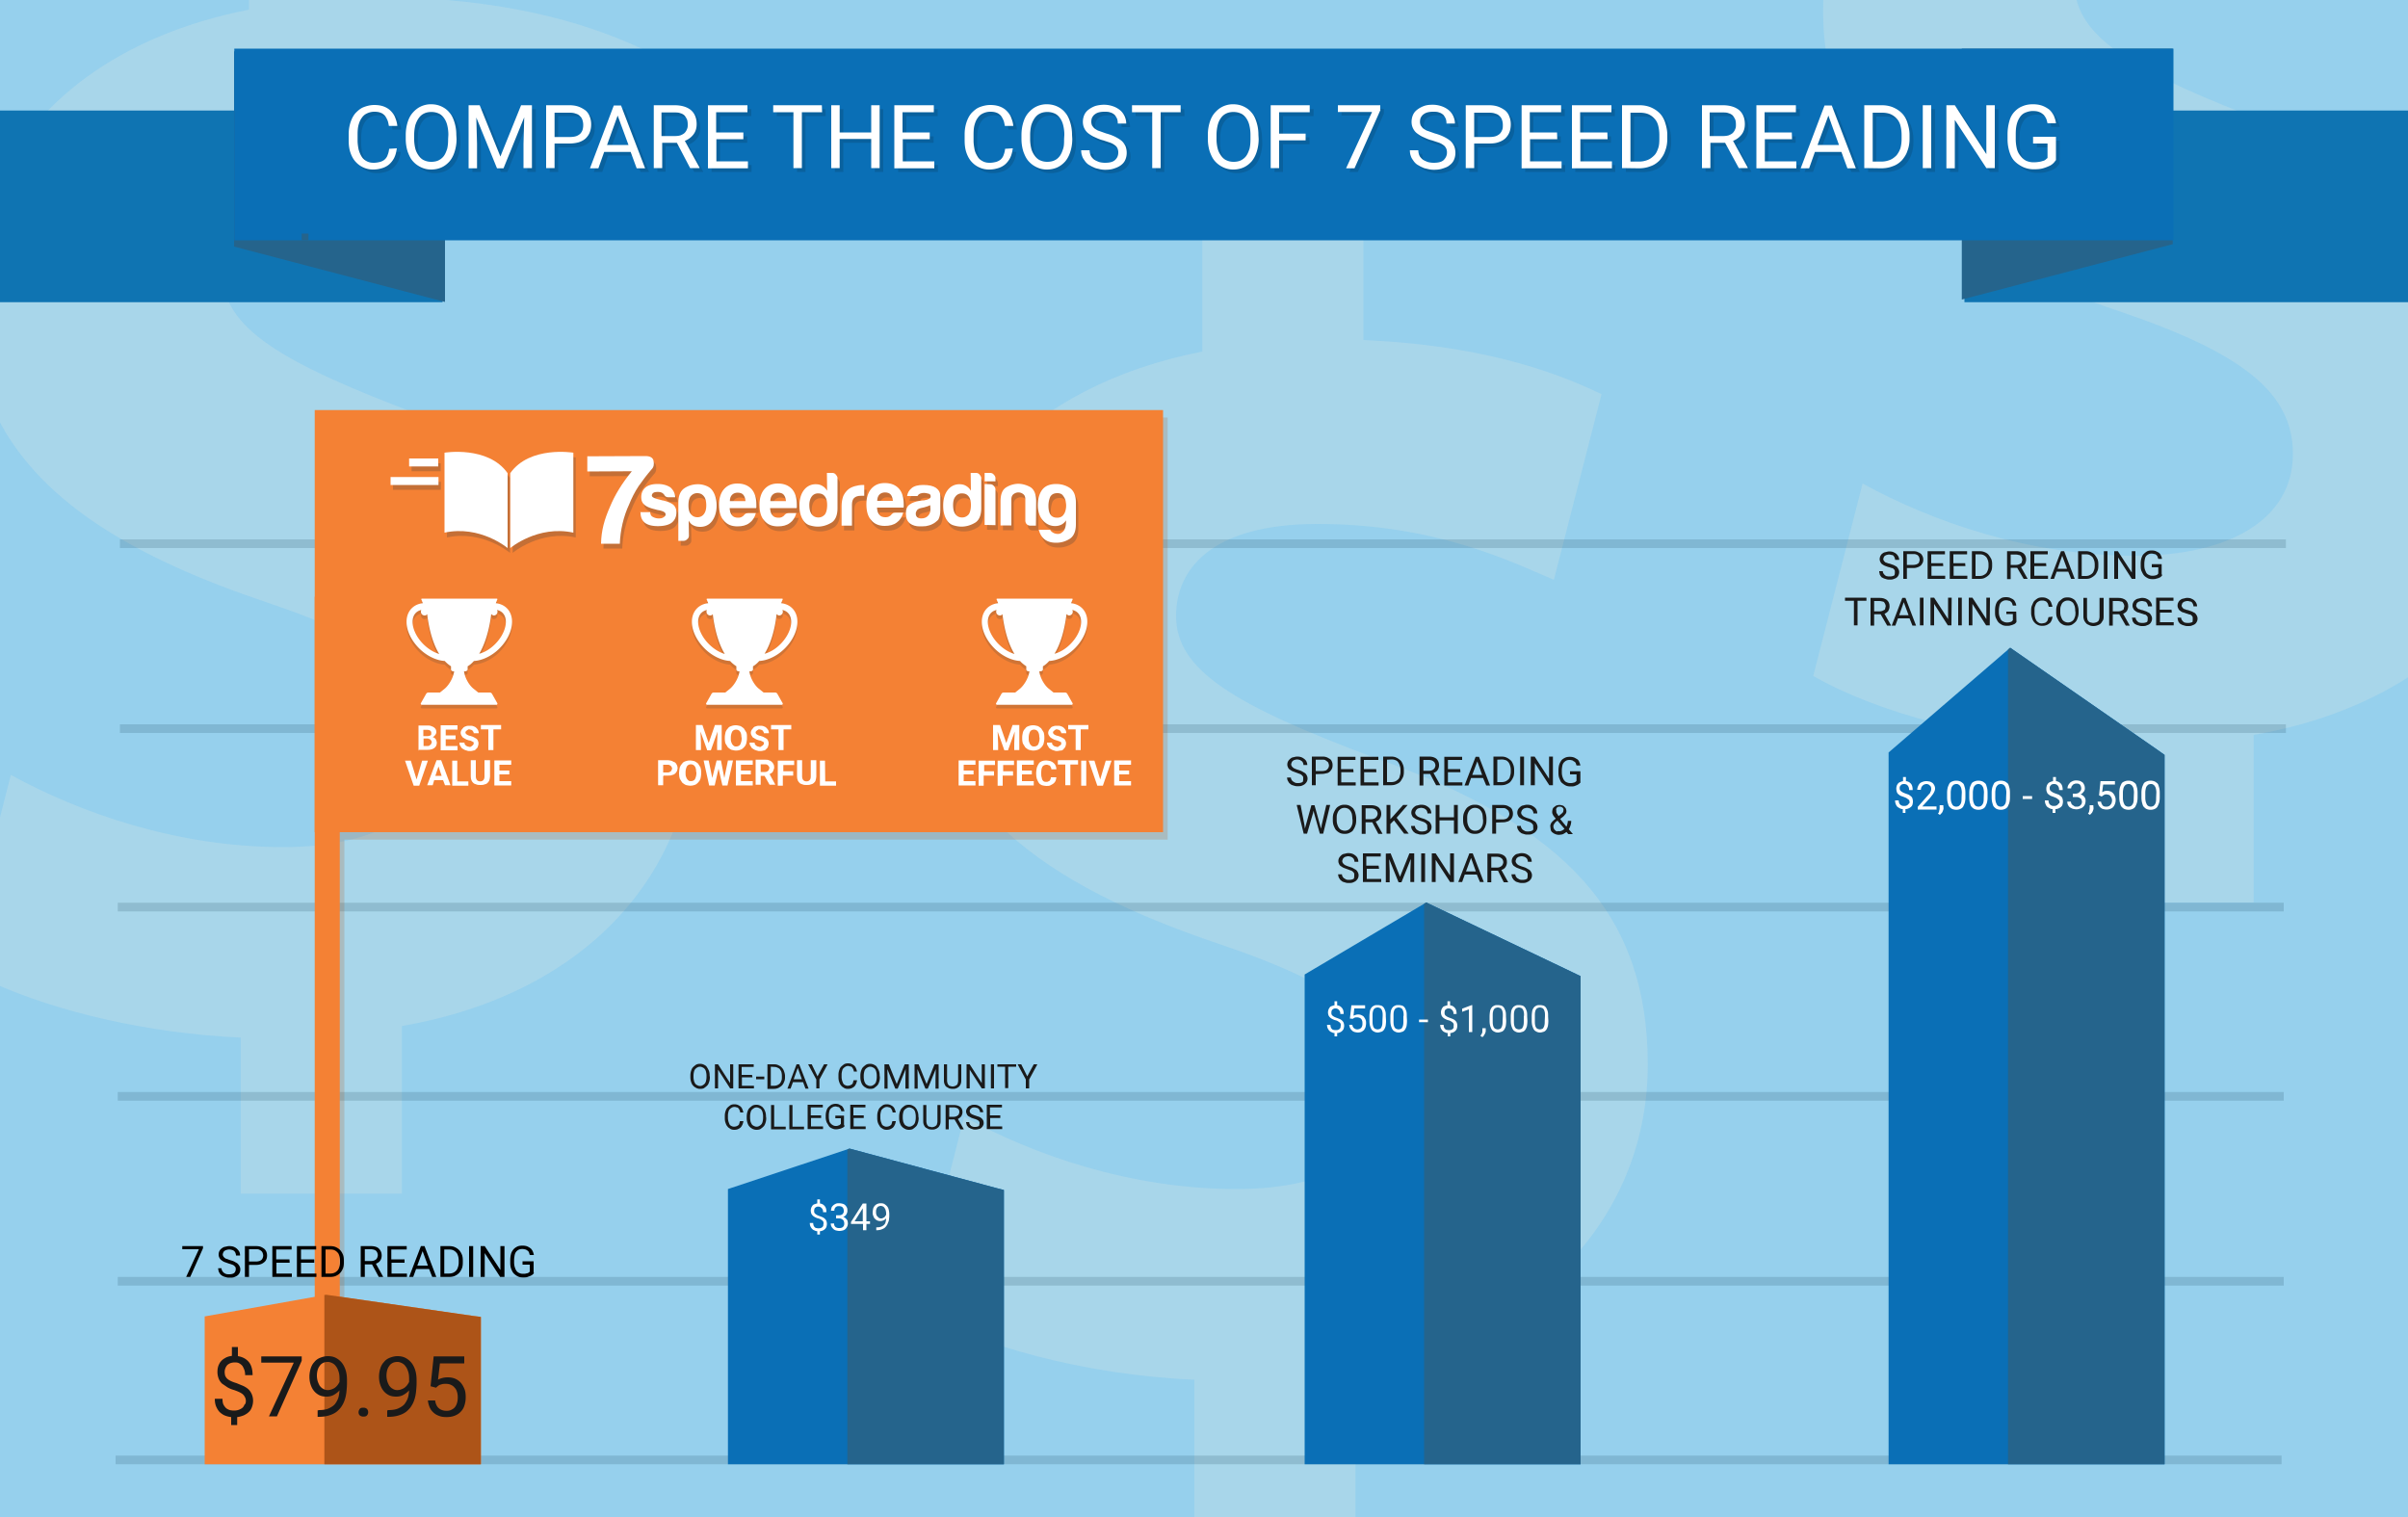 <svg xmlns="http://www.w3.org/2000/svg" xmlns:xlink="http://www.w3.org/1999/xlink" viewBox="0 0 1000 630"><style><![CDATA[.P{fill:#fff}.Q{fill:#06283d}.R{fill:#25648c}.S{opacity:.15}.T{enable-background:new }.U{fill:#0a6fb6}]]></style><path d="M-3-6h1007v642H-3z" fill="#96d0ed"/><path d="M103.4 4C50 14.5 13 42.4-3 80.2v89.2c17.4 38.6 59.1 62.4 113.9 80.8 50.5 17.1 72.3 33.4 72.3 59.3 0 27.3-26.6 42.3-65.5 42.3-44.3 0-84.6-14.3-113.2-30l-7.4 29v57.4c26.4 11.9 64.2 21 102.9 22.7v64.8h66.9v-69.6c78.4-13.6 121.4-65.5 121.4-126.2 0-61.4-32.7-98.9-113.9-127.6-58-21.8-81.9-36.2-81.9-58.7 0-19.1 14.3-38.2 58.7-38.2 49.1 0 80.5 15.7 98.2 23.2l19.8-77.1C246.7 10.6 216 1 170.3-1v-5h-66.9V4zm466.9 310.5c-58-21.8-81.9-36.2-81.9-58.7 0-19.1 14.3-38.2 58.7-38.2 49.1 0 80.5 15.7 98.2 23.2l19.8-77.1c-22.5-10.9-53.2-20.5-98.9-22.5v-60h-66.9V146c-73 14.3-115.3 61.4-115.3 121.4 0 66.2 49.8 100.3 122.8 124.8 50.5 17.1 72.3 33.4 72.3 59.3 0 27.3-26.6 42.3-65.5 42.3-44.3 0-84.6-14.3-113.2-30L380 543.7c25.9 15 70.3 27.3 116 29.3v64.8h66.9v-69.6c78.4-13.6 121.4-65.5 121.4-126.2-.1-61.4-32.8-98.9-114-127.5zm373-263C886.4 30 862.3 15.8 861.5-6h-104c-.3 3.4-.4 6.9-.4 10.4 0 66.2 49.8 100.3 122.8 124.8 50.5 17.1 72.3 33.4 72.3 59.3 0 27.3-26.6 42.3-65.5 42.3-44.3 0-84.6-14.3-113.2-30L753 280.7c25.9 15 70.3 27.3 116 29.3v64.8h66.9v-69.6c27.1-4.7 49.9-14 68.2-26.6V80.3c-16.2-10.7-36.3-20.2-60.8-28.8z" opacity=".5" fill="#badde8"/><path d="M48 604.5h899.5v3.6H48zm.9-74.2h899.5v3.6H48.9zm0-76.8h899.5v3.6H48.9zm0-78.6h899.5v3.6H48.9zm.9-74.1h899.5v3.6H49.8zm0-76.8h899.5v3.6H49.8z" enable-background="new " class="S Q"/><g fill="#1a1a1a"><path d="M786.9 237.5c0-.3 0-.5-.1-.7s-.3-.4-.4-.5-.4-.4-.8-.4c-.4-.1-.8-.3-1.3-.4s-1.1-.4-1.5-.5c-.4-.2-.8-.4-1.2-.7s-.5-.5-.7-.9-.3-.7-.3-1.2a3.08 3.08 0 0 1 .3-1.3c.2-.4.4-.7.8-1s.7-.5 1.3-.6c.5-.1 1-.3 1.6-.3s1.3.1 1.7.3.9.4 1.3.8.6.7.8 1.1a3.08 3.08 0 0 1 .3 1.3H787c0-.4-.1-.6-.2-.9s-.3-.5-.4-.7-.4-.4-.8-.4c-.4-.1-.7-.2-1.1-.2s-.7.1-1.1.2-.5.3-.7.4-.4.4-.4.6c-.1.3-.2.4-.2.7s.1.4.2.6.3.4.4.5.4.4.8.4c.4.2.7.3 1.3.4l1.7.6c.4.3.9.4 1.2.7s.5.6.7 1 .3.7.3 1.2a3.08 3.08 0 0 1-.3 1.3c-.2.4-.4.7-.8 1s-.8.4-1.3.6c-.4.2-1.1.2-1.6.2-.4 0-.7 0-1.1-.1l-1-.3c-.4-.1-.6-.3-.9-.4s-.5-.4-.7-.7-.4-.5-.4-.9c-.1-.4-.2-.7-.2-1.1h1.5a1.69 1.69 0 0 0 .3 1c.2.3.4.5.6.7.3.2.5.4.9.4.4.1.7.1 1.1.1.8 0 1.4-.2 1.8-.4.3-.3.3-1 .3-1.5zm5-1.6v4.5h-1.5v-11.5h4.2c.6 0 1.3.1 1.7.3s.9.4 1.3.7.6.7.8 1.1.3.9.3 1.4-.1 1.1-.3 1.4-.4.8-.8 1.1a3.99 3.99 0 0 1-1.3.7c-.5.2-1.1.3-1.7.3h-2.7zm0-1.3h2.7c.4 0 .8-.1 1.2-.2s.5-.3.8-.4c.2-.2.4-.4.4-.7.1-.3.2-.5.2-.9 0-.3-.1-.5-.2-.9s-.3-.5-.4-.7c-.2-.2-.4-.4-.8-.5-.4-.2-.7-.2-1.2-.2h-2.7v4.5zm15.1.5h-4.9v4h5.7v1.3h-7.3v-11.5h7.2v1.3H802v3.7h4.9l.1 1.2zm9.2 0h-4.9v4h5.7v1.3h-7.3v-11.5h7.2v1.3h-5.7v3.7h4.9l.1 1.2zm2.7 5.3v-11.5h3.2c.7 0 1.4.1 2.1.4s1.2.6 1.6 1.1.8 1.1 1.1 1.7.4 1.4.4 2.2v.7c0 .8-.1 1.6-.4 2.2s-.6 1.3-1.1 1.7c-.4.4-1 .8-1.6 1.1s-1.3.4-2.1.4h-3.2zm1.5-10.2v9h1.6c.6 0 1.2-.1 1.6-.3s.8-.4 1.2-.8.5-.8.7-1.3.3-1.1.3-1.7v-.7c0-.6-.1-1.3-.3-1.8s-.4-1-.7-1.3c-.4-.4-.7-.6-1.1-.8s-1-.3-1.5-.3h-1.8zm17.3 5.6H835v4.7h-1.5v-11.6h3.8c1.3 0 2.2.3 3 .9.7.6 1.1 1.4 1.1 2.6 0 .7-.2 1.3-.5 1.9-.4.5-.9.9-1.6 1.2l2.7 4.8v.1h-1.6l-2.7-4.6zm-2.7-1.2h2.3c.4 0 .8-.1 1.1-.2s.5-.3.8-.4c.3-.2.4-.4.4-.7.1-.3.2-.5.2-.8 0-.4-.1-.6-.2-.9s-.3-.5-.4-.7c-.2-.2-.4-.4-.8-.4-.4-.1-.7-.2-1.2-.2H835v4.3zm14.8.5h-5v4h5.7v1.3h-7.3v-11.5h7.2v1.3h-5.6v3.7h4.9l.1 1.2zm9.1 2.3h-4.8l-1.1 3h-1.5l4.4-11.5h1.3l4.4 11.5h-1.5l-1.2-3zm-4.4-1.2h3.9l-2-5.4-1.9 5.4zm8.5 4.2v-11.5h3.2c.7 0 1.4.1 2.1.4.6.3 1.2.6 1.6 1.1s.8 1.1 1.1 1.7.4 1.4.4 2.2v.7c0 .8-.1 1.6-.4 2.2s-.6 1.3-1.1 1.7c-.4.4-1 .8-1.6 1.1s-1.3.4-2.1.4H863zm1.5-10.2v9h1.6c.6 0 1.2-.1 1.6-.3s.8-.4 1.2-.8.5-.8.7-1.3.3-1.1.3-1.7v-.7c0-.6-.1-1.3-.3-1.8s-.4-1-.7-1.3a4.44 4.44 0 0 0-1.1-.8c-.4-.2-1-.3-1.5-.3h-1.8zm10.7 10.2h-1.5v-11.5h1.5v11.5zm11.6 0h-1.5l-5.7-8.9v8.9H878v-11.5h1.5l5.8 8.9v-8.9h1.5v11.5zm11.1-1.5c-.1.2-.3.4-.4.5s-.4.4-.8.5c-.4.2-.7.3-1.2.4-.4.2-1 .2-1.7.2s-1.3-.1-1.9-.4c-.5-.3-1.1-.6-1.5-1.1-.4-.4-.7-1.1-1-1.7s-.4-1.4-.4-2.3v-.9c0-.9.1-1.6.3-2.3s.5-1.3.9-1.7a7.55 7.55 0 0 1 1.4-1.1c.5-.3 1.3-.4 2-.4.6 0 1.3.1 1.7.3s.9.4 1.3.7.6.7.8 1.1.4.9.4 1.4h-1.5l-.3-.9c-.1-.3-.3-.5-.5-.7s-.4-.4-.8-.4c-.4-.1-.7-.2-1.2-.2s-1 .1-1.3.3c-.4.2-.7.4-1 .8s-.4.8-.5 1.3-.2 1.1-.2 1.7v.9c0 .6.1 1.3.3 1.8s.4 1 .6 1.3c.3.4.6.6 1.1.8.4.2.8.3 1.3.3.4 0 .7 0 1.1-.1s.5-.1.7-.2.4-.2.4-.3l.3-.3v-2.6h-2.7v-1.3h4.1v4.3h.2v.3zm-122.8 10.6h-3.7v10.2h-1.5v-10.2h-3.7v-1.3h8.9v1.3z"/><use xlink:href="#B"/><path d="M793 256.8h-4.8l-1.1 3h-1.5l4.4-11.5h1.3l4.4 11.5h-1.5l-1.2-3zm-4.3-1.3h3.9l-2-5.4-1.9 5.4zm10.1 4.2h-1.5v-11.5h1.5v11.5zm11.6 0h-1.5l-5.7-8.9v8.9h-1.5v-11.5h1.5l5.8 8.9v-8.9h1.5l-.1 11.5zm4.3 0h-1.5v-11.5h1.5v11.5zm11.6 0h-1.5l-5.7-8.9v8.9h-1.5v-11.5h1.5l5.8 8.9v-8.9h1.5l-.1 11.5zm11.1-1.4c-.1.2-.3.4-.4.5-.2.2-.4.4-.8.5-.4.2-.7.3-1.2.4-.4.2-1 .2-1.7.2s-1.3-.1-1.9-.4c-.5-.3-1.1-.6-1.5-1.1-.4-.4-.7-1.1-1-1.7s-.4-1.4-.4-2.3v-.9c0-.9.1-1.6.3-2.3s.5-1.3.9-1.7a7.55 7.55 0 0 1 1.4-1.1c.5-.3 1.3-.4 2-.4.6 0 1.3.1 1.7.3s.9.4 1.3.7.6.7.8 1.1.4.9.4 1.4h-1.4l-.3-.9c-.1-.3-.3-.5-.5-.7-.3-.2-.4-.4-.8-.4-.4-.1-.7-.2-1.2-.2s-1 .1-1.3.3c-.4.2-.7.4-1 .8s-.4.8-.5 1.3-.2 1.1-.2 1.7v.9c0 .6.1 1.3.3 1.8s.4 1 .6 1.3c.3.4.6.6 1.1.8.4.2.8.3 1.3.3.4 0 .7 0 1.1-.1s.5-.1.7-.2.4-.2.4-.3l.3-.3V255h-2.7v-1h4.1l.1 4.3zm15-2.2c-.1.5-.2 1.1-.4 1.5s-.4.9-.8 1.2-.8.6-1.3.8-1.1.3-1.8.3-1.3-.1-1.9-.4-1-.6-1.4-1.1c-.4-.4-.7-1-.9-1.7-.2-.6-.4-1.3-.4-2.1v-1.2c0-.8.1-1.5.4-2.1s.5-1.3.9-1.7a7.55 7.55 0 0 1 1.4-1.1c.5-.3 1.2-.4 1.9-.4.6 0 1.3.1 1.7.3s.9.4 1.3.8a2.87 2.87 0 0 1 .8 1.3c.2.6.4 1 .4 1.5h-1.5l-.3-1.1c-.1-.4-.3-.6-.5-.8-.2-.3-.4-.4-.8-.5-.4-.2-.7-.2-1.2-.2s-1 .1-1.3.3c-.4.2-.7.4-1 .8s-.4.8-.6 1.3c-.2.4-.2 1.1-.2 1.7v1.2c0 .5.1 1.1.2 1.6s.3.9.5 1.3.5.6.9.9.8.4 1.3.4c.4 0 .9-.1 1.3-.2s.6-.3.8-.5.4-.4.5-.8l.3-1.1 1.7-.2zm10.8-1.8c0 .9-.1 1.6-.4 2.3-.2.7-.5 1.3-.9 1.7a7.55 7.55 0 0 1-1.4 1.1c-.5.3-1.2.4-1.9.4s-1.3-.1-1.9-.4c-.5-.3-1.1-.6-1.4-1.1-.4-.4-.7-1.1-1-1.7s-.4-1.4-.4-2.3v-.7c0-.9.1-1.6.4-2.3s.5-1.3 1-1.7.9-.8 1.4-1.1 1.2-.4 1.9-.4 1.3.1 1.9.4 1.1.6 1.4 1.1.7 1.1.9 1.7c.2.7.4 1.4.4 2.3v.7zm-1.4-.7c0-.7-.1-1.3-.2-1.8-.2-.5-.4-1-.6-1.3s-.6-.6-1-.8-.8-.3-1.3-.3a3.08 3.08 0 0 0-1.3.3c-.4.2-.7.4-1 .8s-.4.8-.6 1.3-.2 1.2-.2 1.8v.7c0 .7.1 1.3.3 1.8s.4 1 .6 1.3c.3.4.6.6 1 .8s.8.3 1.3.3.9-.1 1.3-.3.7-.4 1-.8.4-.8.6-1.3.2-1.2.2-1.8l-.1-.7zm11.8-5.3v7.8c0 .6-.1 1.3-.4 1.7s-.5.9-.9 1.2c-.4.4-.8.5-1.3.7a4.53 4.53 0 0 1-1.6.3c-.6 0-1.2-.1-1.6-.3s-1-.4-1.3-.7c-.4-.4-.6-.7-.9-1.2-.2-.4-.4-1.1-.4-1.7v-7.8h1.5v7.8c0 .4.1.8.2 1.2s.3.6.5.8.5.4.8.4c.4.1.7.2 1.1.2s.7-.1 1.1-.2.6-.3.8-.4c.2-.2.4-.4.5-.8s.2-.7.2-1.2v-7.8h1.7z"/><use xlink:href="#B" x="99.1"/><path d="M891.9 256.8c0-.3 0-.5-.1-.7s-.3-.4-.4-.5c-.2-.2-.4-.4-.8-.4-.4-.1-.8-.3-1.3-.4a13.14 13.14 0 0 0-1.5-.5c-.4-.1-.8-.4-1.2-.7s-.5-.5-.7-.9-.3-.7-.3-1.2.1-.9.3-1.3.4-.7.8-1 .7-.5 1.3-.6c.5-.1 1-.3 1.6-.3s1.3.1 1.7.3.9.4 1.3.8.6.7.8 1.1a3.08 3.08 0 0 1 .3 1.3H892c0-.4-.1-.6-.2-.9s-.3-.5-.4-.7c-.2-.2-.4-.4-.8-.4-.4-.1-.7-.2-1.1-.2s-.7.1-1.1.2-.5.3-.7.4-.4.4-.4.6c-.1.3-.2.4-.2.7s.1.4.2.6.3.4.4.5c.2.2.4.4.8.4.4.2.7.3 1.3.4l1.7.6c.4.3.9.4 1.2.7s.5.6.7 1 .3.7.3 1.2-.1.9-.3 1.3-.4.7-.8 1-.8.4-1.3.6c-.4.2-1.1.2-1.6.2-.4 0-.7 0-1.1-.1l-1-.3c-.4-.1-.6-.3-.9-.4-.3-.2-.5-.4-.7-.7s-.4-.5-.4-.9c-.1-.4-.2-.7-.2-1.1h1.5a1.69 1.69 0 0 0 .3 1c.2.3.4.5.6.7.3.2.5.4.9.4.4.1.7.1 1.1.1.8 0 1.4-.2 1.8-.4.3-.3.3-.9.3-1.5zm10-2.4H897v4h5.7v1.3h-7.3v-11.5h7.2v1.3h-5.7v3.7h4.9l.1 1.2zm8.7 2.4c0-.3 0-.5-.1-.7s-.3-.4-.4-.5c-.2-.2-.4-.4-.8-.4-.4-.1-.8-.3-1.3-.4a13.14 13.14 0 0 0-1.5-.5c-.4-.1-.8-.4-1.2-.7s-.5-.5-.7-.9-.3-.7-.3-1.2.1-.9.3-1.3.4-.7.8-1 .7-.5 1.3-.6c.5-.1 1-.3 1.6-.3s1.3.1 1.7.3.9.4 1.3.8.6.7.8 1.1a3.08 3.08 0 0 1 .3 1.3h-1.5c0-.4-.1-.6-.2-.9s-.3-.5-.4-.7c-.2-.2-.4-.4-.8-.4-.4-.1-.7-.2-1.1-.2s-.7.1-1.1.2-.5.3-.7.4-.4.4-.4.6c-.1.3-.2.4-.2.7s.1.4.2.6.3.4.4.5c.2.2.4.4.8.4.4.2.7.3 1.3.4l1.7.6c.4.3.9.4 1.2.7s.5.6.7 1 .3.7.3 1.2-.1.9-.3 1.3-.4.7-.8 1-.8.4-1.3.6c-.4.2-1.1.2-1.6.2-.4 0-.7 0-1.1-.1l-1-.3c-.4-.1-.6-.3-.9-.4-.3-.2-.5-.4-.7-.7s-.4-.5-.4-.9c-.1-.4-.2-.7-.2-1.1h1.5a1.69 1.69 0 0 0 .3 1c.2.3.4.5.6.7.3.2.5.4.9.4.4.1.7.1 1.1.1.8 0 1.4-.2 1.8-.4.1-.3.1-.9.1-1.5zm-369.4 66.4c0-.3 0-.6-.1-.7-.1-.2-.3-.4-.5-.6s-.5-.4-.8-.5c-.4-.1-.8-.3-1.4-.5l-1.6-.6c-.5-.2-.8-.5-1.2-.7-.4-.3-.6-.6-.7-.9-.2-.4-.3-.7-.3-1.2s.1-.9.3-1.3.5-.7.8-1c.4-.3.7-.6 1.3-.7s1-.3 1.7-.3 1.3.1 1.8.3.9.5 1.3.8c.4.4.7.7.8 1.1a3.08 3.08 0 0 1 .3 1.3h-1.6c0-.4-.1-.7-.2-.9-.1-.3-.3-.6-.5-.7s-.5-.4-.8-.5c-.4-.1-.7-.2-1.1-.2-.5 0-.7.1-1.1.2s-.6.3-.7.4c-.2.1-.4.4-.5.7s-.2.5-.2.7c0 .3.1.5.2.7s.3.4.5.6.5.4.8.5c.4.2.7.3 1.3.5.7.2 1.3.4 1.8.7l1.2.7c.3.3.6.7.7 1 .2.4.3.7.3 1.2s-.1.9-.3 1.3-.5.7-.8 1c-.4.3-.8.5-1.3.7s-1.1.2-1.7.2c-.4 0-.7 0-1.1-.1l-1-.3c-.4-.1-.7-.3-.9-.5-.3-.2-.6-.5-.7-.7s-.4-.6-.5-.9-.2-.7-.2-1.1h1.6a1.69 1.69 0 0 0 .3 1c.2.3.4.6.7.7.3.2.6.4.9.5.4.1.7.1 1.1.1.8 0 1.5-.2 1.9-.5.2-.4.2-1 .2-1.5zm5.2-1.7v4.6h-1.6v-11.9h4.4c.7 0 1.3.1 1.8.3s.9.5 1.3.7c.4.3.7.7.8 1.1.2.4.3.9.3 1.5s-.1 1.1-.3 1.5a4.44 4.44 0 0 1-.8 1.1c-.4.3-.7.6-1.3.7s-1.1.3-1.8.3l-2.8.1zm0-1.3h2.8c.5 0 .8-.1 1.2-.2s.6-.3.8-.5a3.04 3.04 0 0 0 .5-.7c.1-.3.2-.6.2-.9s-.1-.6-.2-.9c-.1-.4-.3-.6-.5-.7-.2-.2-.5-.4-.8-.6s-.7-.2-1.2-.2h-2.8v4.7zm15.7.5H557v4.2h6v1.3h-7.5v-11.9h7.4v1.3h-6v3.8h5.1l.1 1.3zm9.5 0h-5.1v4.2h6v1.3H565v-11.9h7.4v1.3h-6v3.8h5.1l.1 1.3zm2.8 5.4v-11.9h3.3c.7 0 1.5.1 2.1.4.7.3 1.2.7 1.7 1.1s.8 1.1 1.1 1.8.4 1.5.4 2.3v.7c0 .8-.1 1.7-.4 2.3s-.7 1.3-1.1 1.8-1 .8-1.7 1.1-1.4.4-2.2.4h-3.2zm1.6-10.6v9.3h1.7c.7 0 1.2-.1 1.7-.3s.8-.5 1.2-.8c.4-.4.6-.8.7-1.4a5.23 5.23 0 0 0 .3-1.8v-.7c0-.7-.1-1.3-.3-1.9s-.4-1-.7-1.4-.7-.7-1.1-.8c-.4-.2-1-.3-1.6-.3l-1.9.1zm17.9 5.9h-2.8v4.8h-1.6v-12h3.9c1.3 0 2.3.3 3.1.9.7.7 1.1 1.5 1.1 2.7 0 .7-.2 1.4-.6 2s-.9.9-1.7 1.2l2.8 5v.1h-1.7l-2.5-4.7zm-2.8-1.3h2.4c.5 0 .8-.1 1.1-.2s.6-.3.8-.5c.3-.2.4-.5.5-.7s.2-.6.2-.8c0-.4-.1-.7-.2-.9-.1-.3-.3-.6-.5-.7-.2-.2-.5-.4-.8-.5-.4-.1-.7-.2-1.2-.2h-2.3v4.5zm15.4.6h-5.2v4.2h6v1.3h-7.5v-11.9h7.4v1.3h-5.9v3.8h5.1l.1 1.3zm9.4 2.4h-5l-1.1 3.1h-1.6l4.6-11.9h1.4l4.6 11.9h-1.6l-1.3-3.1zm-4.5-1.3h4.1l-2-5.6-2.1 5.6zm8.8 4.3v-11.9h3.3c.7 0 1.5.1 2.1.4.7.3 1.2.7 1.7 1.1s.8 1.1 1.1 1.8.4 1.5.4 2.3v.7c0 .8-.1 1.7-.4 2.3-.3.7-.7 1.3-1.1 1.8s-1 .8-1.7 1.1-1.4.4-2.2.4h-3.2zm1.6-10.6v9.3h1.7c.7 0 1.2-.1 1.7-.3s.8-.5 1.2-.8c.4-.4.6-.8.7-1.4a5.23 5.23 0 0 0 .3-1.8v-.7c0-.7-.1-1.3-.3-1.9s-.4-1-.7-1.4c-.4-.4-.7-.7-1.1-.8s-1-.3-1.6-.3l-1.9.1zm11.1 10.6h-1.6v-11.9h1.6v11.9zm12.1 0h-1.6l-6-9.2v9.2h-1.7v-11.9h1.6l6 9.2v-9.2h1.6v11.9h.1zm11.5-1.4c-.1.2-.3.4-.5.6s-.5.4-.8.6c-.4.2-.7.3-1.2.5s-1 .2-1.8.2c-.7 0-1.4-.1-2-.4s-1.1-.7-1.6-1.1-.7-1.1-1-1.8-.4-1.5-.4-2.4v-.9c0-.9.1-1.7.3-2.4s.6-1.3.9-1.8c.4-.5.9-.8 1.5-1.1s1.3-.4 2-.4 1.3.1 1.8.3.9.5 1.3.7c.4.3.7.7.8 1.1a5.27 5.27 0 0 1 .5 1.5h-1.6l-.3-.9c-.1-.2-.3-.6-.6-.7s-.5-.4-.8-.5c-.4-.1-.7-.2-1.2-.2-.6 0-1 .1-1.4.3s-.7.5-1 .8c-.3.4-.5.8-.6 1.4s-.2 1.1-.2 1.8v.9c0 .7.1 1.3.3 1.9s.4 1 .7 1.4.7.7 1.1.8c.4.2.8.3 1.4.3.5 0 .7 0 1.1-.1s.6-.1.7-.2c.2-.1.4-.2.5-.3l.3-.3v-2.7H652v-1.3h4.3v4.5l.2-.1zm-114.8 17.8l.2 1.6.4-1.4 2.3-8.3h1.3l2.3 8.3.4 1.4.3-1.6 1.9-8.2h1.6l-2.9 11.9h-1.4l-2.4-8.6-.2-.9-.2.9-2.5 8.6h-1.4l-2.9-11.9h1.6l1.6 8.2z"/><path d="M563.2 340.6c0 .9-.1 1.7-.4 2.4-.2.7-.6 1.3-.9 1.8s-.9.8-1.5 1.1-1.2.4-2 .4c-.7 0-1.4-.1-2-.4s-1.1-.7-1.5-1.1-.7-1.1-1-1.8-.4-1.5-.4-2.4v-.7c0-.9.1-1.7.4-2.4s.6-1.3 1-1.8.9-.8 1.5-1.1 1.2-.4 2-.4c.7 0 1.4.1 2 .4s1.1.7 1.5 1.1c.4.5.7 1.1.9 1.8s.4 1.5.4 2.4v.7zm-1.6-.7c0-.7-.1-1.3-.2-1.9-.2-.6-.4-1-.7-1.4s-.7-.7-1-.8c-.4-.2-.8-.3-1.4-.3-.5 0-.9.1-1.3.3s-.7.5-1 .8c-.3.4-.5.8-.7 1.4s-.2 1.2-.2 1.9v.7c0 .7.1 1.3.3 1.9s.4 1 .7 1.4.7.7 1 .8.8.3 1.3.3c.6 0 .9-.1 1.4-.3s.7-.5 1-.8c.3-.4.5-.8.7-1.4s.2-1.2.2-1.9l-.1-.7zm8.3 1.6h-2.8v4.8h-1.6v-11.9h3.9c1.3 0 2.3.3 3.1.9.7.7 1.1 1.5 1.1 2.7 0 .7-.2 1.4-.6 2s-.9.9-1.7 1.2l2.8 5v.1h-1.7l-2.5-4.8zm-2.8-1.3h2.4c.5 0 .8-.1 1.1-.2s.6-.3.8-.5a3.04 3.04 0 0 0 .5-.7c.1-.3.2-.6.2-.8 0-.4-.1-.7-.2-.9-.1-.3-.3-.6-.5-.7-.2-.2-.5-.4-.8-.5-.4-.1-.7-.2-1.2-.2h-2.3v4.5zm11.8.5l-1.5 1.5v4h-1.6v-11.9h1.6v5.9l1.3-1.4 4-4.5h1.9l-4.6 5.3 5 6.6h-1.9l-4.2-5.5zm13.8 2.5c0-.3 0-.6-.1-.7-.1-.2-.3-.4-.5-.6s-.5-.4-.8-.5c-.4-.2-.8-.3-1.4-.5l-1.6-.6c-.5-.2-.8-.5-1.2-.7-.4-.3-.6-.6-.7-.9-.2-.4-.3-.7-.3-1.2s.1-.9.3-1.3.5-.7.8-1c.4-.3.7-.6 1.3-.7s1-.3 1.7-.3 1.3.1 1.8.3.9.5 1.3.8c.4.4.7.7.8 1.1.2.4.3.9.3 1.4h-1.6c0-.4-.1-.7-.2-.9-.1-.3-.3-.6-.5-.7-.2-.2-.5-.4-.8-.5-.4-.1-.7-.2-1.1-.2-.5 0-.7.1-1.1.2s-.6.3-.7.4c-.2.2-.4.4-.5.7s-.2.5-.2.7c0 .3.1.5.2.7s.3.4.5.6.5.4.8.5c.4.2.7.3 1.3.5.7.2 1.3.4 1.8.7l1.2.7c.3.3.6.7.7 1 .2.4.3.7.3 1.2s-.1.9-.3 1.3-.5.7-.8 1c-.4.3-.8.5-1.3.7s-1.1.2-1.7.2c-.4 0-.7 0-1.1-.1l-1-.3c-.4-.1-.7-.3-.9-.5-.3-.2-.6-.5-.7-.7-.2-.3-.4-.6-.5-.9-.1-.4-.2-.7-.2-1.1h1.6a1.69 1.69 0 0 0 .3 1c.2.3.4.6.7.7.3.2.6.4.9.5.4.1.7.1 1.1.1.8 0 1.5-.2 1.9-.5s.2-1 .2-1.6zm12.7 3h-1.6v-5.5h-6v5.5h-1.6v-11.9h1.6v5.1h6v-5.1h1.6v11.9zm11.9-5.6c0 .9-.1 1.7-.4 2.4-.2.7-.6 1.3-.9 1.8-.4.5-.9.8-1.5 1.1s-1.2.4-2 .4-1.4-.1-2-.4-1.1-.7-1.5-1.1c-.4-.5-.7-1.1-1-1.8s-.4-1.5-.4-2.4v-.7c0-.9.1-1.7.4-2.4s.6-1.3 1-1.8.9-.8 1.5-1.1 1.2-.4 2-.4 1.4.1 2 .4 1.1.7 1.5 1.1c.4.5.7 1.1.9 1.8s.4 1.5.4 2.4v.7zm-1.5-.7c0-.7-.1-1.3-.2-1.9-.2-.6-.4-1-.7-1.4s-.7-.7-1-.8c-.4-.2-.8-.3-1.4-.3-.5 0-.9.1-1.3.3s-.7.5-1 .8c-.3.4-.5.8-.7 1.4s-.2 1.2-.2 1.9v.7c0 .7.1 1.3.3 1.9s.4 1 .7 1.4.7.7 1 .8c.4.2.8.3 1.3.3.6 0 .9-.1 1.4-.3s.7-.5 1-.8c.3-.4.5-.8.7-1.4s.2-1.2.2-1.9l-.1-.7zm5.5 1.7v4.6h-1.6v-11.9h4.4c.7 0 1.3.1 1.8.3s.9.5 1.3.7c.4.3.7.7.8 1.1.2.5.3.9.3 1.5s-.1 1.1-.3 1.5c-.2.5-.5.8-.8 1.1-.4.3-.7.6-1.3.7a5.23 5.23 0 0 1-1.8.3l-2.8.1zm0-1.3h2.8c.5 0 .8-.1 1.2-.2s.6-.3.8-.5a3.04 3.04 0 0 0 .5-.7 2.39 2.39 0 0 0 .2-.9c0-.3-.1-.6-.2-.9s-.3-.6-.5-.7c-.2-.2-.5-.4-.8-.6-.4-.2-.7-.2-1.2-.2h-2.8v4.7zm15.4 2.9c0-.3 0-.6-.1-.7-.1-.2-.3-.4-.5-.6s-.5-.4-.8-.5c-.4-.2-.8-.3-1.4-.5l-1.6-.6c-.5-.2-.8-.5-1.2-.7-.4-.3-.6-.6-.7-.9-.2-.4-.3-.7-.3-1.2s.1-.9.3-1.3.5-.7.8-1c.4-.3.7-.6 1.3-.7s1-.3 1.7-.3 1.3.1 1.8.3.9.5 1.3.8c.4.4.7.7.8 1.1.2.4.3.9.3 1.4h-1.6c0-.4-.1-.7-.2-.9s-.3-.6-.5-.7c-.2-.2-.5-.4-.8-.5-.4-.1-.7-.2-1.1-.2-.5 0-.7.1-1.1.2s-.6.3-.7.4c-.2.2-.4.4-.5.7s-.2.5-.2.7c0 .3.1.5.2.7s.3.4.5.6.5.4.8.5c.4.2.7.3 1.3.5.7.2 1.3.4 1.8.7l1.2.7c.3.3.6.7.7 1s.3.7.3 1.2-.1.9-.3 1.3-.5.7-.8 1c-.4.3-.8.5-1.3.7s-1.1.2-1.7.2c-.4 0-.7 0-1.1-.1l-1-.3c-.4-.1-.7-.3-.9-.5-.3-.2-.6-.5-.7-.7-.2-.3-.4-.6-.5-.9-.1-.4-.2-.7-.2-1.1h1.6a1.69 1.69 0 0 0 .3 1c.2.3.4.6.7.7.3.2.6.4.9.5.4.1.7.1 1.1.1.8 0 1.5-.2 1.9-.5s.2-1 .2-1.6zm7.1-.1c0-.4.1-.7.2-.9.1-.3.3-.6.5-.8.2-.3.5-.5.7-.7.3-.3.6-.5.9-.7-.2-.3-.4-.5-.6-.7-.2-.3-.3-.5-.5-.7-.1-.2-.2-.5-.3-.7s-.1-.5-.1-.7c0-.5.1-.8.2-1.2s.4-.7.7-.9.6-.5.9-.6c.4-.1.7-.2 1.2-.2s.8.1 1.2.2.7.3.9.6c.3.3.5.5.6.8.1.4.2.7.2.9s0 .6-.1.7c-.1.3-.2.5-.4.7s-.3.4-.5.6-.4.4-.7.6l-.9.7 2.6 3.2c.2-.4.3-.7.4-1.1s.2-.8.2-1.3h1.4c0 .7-.1 1.3-.3 1.9s-.4 1.1-.7 1.6l1.7 2h-1.9l-.8-.9a3.04 3.04 0 0 1-.7.5c-.3.2-.5.3-.7.4-.3.1-.6.2-.8.2-.3 0-.6.1-.8.1-.6 0-1.1-.1-1.6-.3s-.8-.4-1.2-.7-.6-.7-.7-1l-.2-1.6zm3.8 2.1c.4 0 .7-.1 1.1-.3s.7-.4 1-.7l-2.9-3.4-.4.3c-.3.2-.6.5-.7.7-.2.2-.3.4-.4.6s-.2.4-.2.5v.4c0 .3.1.6.2.8.1.3.3.5.5.7a3.04 3.04 0 0 0 .7.5c.4-.2.8-.1 1.1-.1zm-1.3-8.2c0 .3.1.7.3.9s.4.7.7 1l.8-.7c.2-.1.3-.2.5-.4l.4-.4c.1-.1.2-.3.2-.5s.1-.4.1-.6 0-.3-.1-.5-.2-.3-.3-.4-.3-.2-.5-.3-.4-.1-.7-.1-.5 0-.7.1-.4.2-.5.4-.2.3-.3.5c.1.6.1.8.1 1z"/><use xlink:href="#C"/><path d="M572.7 360.8h-5.1v4.2h6v1.3H566v-11.9h7.4v1.3h-6v3.8h5.1l.2 1.3zm4.8-6.4l3.9 9.7 3.9-9.7h2v11.9h-1.6v-4.6l.2-5-3.9 9.7h-1.2l-3.9-9.6.2 5v4.6h-1.6v-11.9l2-.1zm14.3 11.9h-1.6v-11.9h1.6v11.9zm12 0h-1.6l-6-9.2v9.2h-1.6v-11.9h1.6l6 9.2v-9.2h1.6v11.9zm9.5-3.1h-5l-1.1 3.1h-1.6l4.6-11.9h1.4l4.6 11.9h-1.6l-1.3-3.1zm-4.5-1.3h4.1l-2-5.6-2.1 5.6zm13.3-.3h-2.8v4.8h-1.6v-11.9h3.9c1.3 0 2.3.3 3.1.9s1.1 1.5 1.1 2.7c0 .7-.2 1.4-.6 2s-.9.9-1.7 1.2l2.8 5v.1h-1.8l-2.4-4.8zm-2.8-1.3h2.4c.5 0 .8-.1 1.1-.2s.6-.3.8-.5c.3-.2.4-.5.5-.7s.2-.6.2-.8c0-.4-.1-.7-.2-.9-.1-.3-.3-.6-.5-.7-.2-.2-.5-.4-.8-.5-.4-.1-.7-.2-1.2-.2h-2.3v4.5z"/><use xlink:href="#C" x="72"/><path d="M294.8 447.3c0 .8-.1 1.4-.3 2s-.4 1.1-.8 1.5-.8.7-1.2 1-1.1.4-1.7.4a3.53 3.53 0 0 1-1.7-.4c-.5-.3-.9-.5-1.3-1-.4-.4-.6-.9-.8-1.5s-.3-1.2-.3-2v-.6c0-.7.1-1.4.3-2s.4-1.1.8-1.5.8-.7 1.2-1c.5-.3 1.1-.4 1.7-.4a3.53 3.53 0 0 1 1.7.4c.6.3.9.5 1.2 1s.6 1 .8 1.5.3 1.2.3 2l.1.6zm-1.4-.6c0-.6-.1-1.1-.2-1.6-.1-.4-.3-.9-.5-1.1-.3-.4-.5-.5-.9-.7s-.7-.3-1.1-.3-.8.1-1.1.3c-.4.2-.6.4-.9.7-.3.4-.4.7-.5 1.1a6.96 6.96 0 0 0-.2 1.6v.6c0 .6.1 1.1.2 1.6.1.4.4.9.5 1.1.3.4.5.5.9.7s.7.3 1.1.3.8-.1 1.1-.3c.4-.2.6-.4.9-.7.3-.4.4-.7.5-1.1a6.96 6.96 0 0 0 .2-1.6v-.6zm11.1 5.3h-1.3l-5-7.8v7.8h-1.3v-10h1.3l5 7.8V442h1.3v10zm8-4.6h-4.4v3.5h5v1.1h-6.4v-10h6.3v1.1h-5v3.3h4.3l.2 1zm4.8.8H314v-1.1h3.4v1.1h-.1zm1.4 3.8v-10h2.8c.7 0 1.2.1 1.8.4s1 .5 1.4 1c.4.4.7.9.9 1.5s.4 1.2.4 1.9v.6c0 .7-.1 1.4-.4 1.9-.2.6-.5 1.1-.9 1.5s-.9.7-1.4 1c-.5.2-1.1.4-1.9.4h-2.7v-.2zm1.4-9v7.9h1.4c.5 0 1-.1 1.4-.3s.7-.4 1-.7.4-.7.6-1.1.2-1 .2-1.5v-.6c0-.6-.1-1.1-.2-1.5s-.4-.8-.6-1.1c-.3-.4-.6-.5-1-.7s-.8-.3-1.3-.3l-1.5-.1zm13.4 6.4h-4.2l-1 2.7H327l3.8-10.1h1.1l3.9 10.1h-1.3l-1-2.7zm-3.9-1.2h3.4l-1.7-4.7-1.7 4.7zm9.9-1.2l2.7-5h1.5l-3.4 6.3v3.7H339v-3.7l-3.4-6.3h1.5l2.4 5zm16.4 1.8c-.1.4-.2.9-.4 1.3s-.4.8-.7 1.1-.7.5-1.1.7-1 .3-1.6.3-1.1-.1-1.6-.4c-.4-.3-.9-.5-1.2-1-.4-.4-.6-.9-.8-1.5-.2-.5-.3-1.2-.3-1.9v-1c0-.7.1-1.3.3-1.9s.4-1.1.8-1.5.8-.7 1.2-1c.5-.3 1.1-.4 1.7-.4.5 0 1.1.1 1.5.3s.8.4 1.1.7.5.6.7 1.1c.2.4.3.9.4 1.3h-1.3c-.1-.4-.1-.7-.3-1-.1-.3-.3-.5-.4-.7-.2-.2-.4-.4-.7-.4s-.6-.2-1-.2-.8.1-1.1.3c-.4.2-.6.4-.9.7s-.4.7-.5 1.1-.2.9-.2 1.4v1.1c0 .5.1 1 .2 1.4s.3.8.4 1.1a1.56 1.56 0 0 0 .8.8c.4.2.7.3 1.1.3s.8-.1 1.1-.2.5-.3.7-.4c.2-.2.4-.4.4-.7l.3-1h1.4v.2zm9.5-1.5c0 .8-.1 1.4-.3 2s-.4 1.1-.8 1.5-.8.7-1.2 1-1.1.4-1.7.4a3.53 3.53 0 0 1-1.7-.4c-.5-.3-.9-.5-1.3-1-.4-.4-.6-.9-.8-1.5s-.3-1.2-.3-2v-.6c0-.7.1-1.4.3-2s.4-1.1.8-1.5.8-.7 1.2-1c.5-.3 1.1-.4 1.7-.4a3.53 3.53 0 0 1 1.7.4c.6.3.9.5 1.2 1s.6 1 .8 1.5.3 1.2.3 2l.1.6zm-1.3-.6c0-.6-.1-1.1-.2-1.6-.1-.4-.3-.9-.5-1.1-.3-.4-.5-.5-.9-.7s-.7-.3-1.1-.3-.8.1-1.1.3c-.4.2-.6.4-.9.7-.3.4-.4.7-.5 1.1a6.96 6.96 0 0 0-.2 1.6v.6c0 .6.1 1.1.2 1.6.1.4.4.9.5 1.1.3.4.5.5.9.7s.7.3 1.1.3.8-.1 1.1-.3c.4-.2.6-.4.9-.7.3-.4.4-.7.5-1.1a6.96 6.96 0 0 0 .2-1.6v-.6zm5-4.7l3.3 8.2 3.3-8.2h1.7v10.1H376v-3.9l.1-4.2-3.3 8.1h-1l-3.3-8.1.1 4.2v3.9h-1.3V442h1.8zm12.4 0l3.3 8.2 3.3-8.2h1.7v10.1h-1.3v-3.9l.1-4.2-3.3 8.1h-1L381 444l.1 4.2v3.9h-1.3V442h1.7zm17.7 0v6.8c0 .5-.1 1.1-.3 1.5s-.4.8-.8 1.1-.7.5-1.1.6c-.4.2-.9.2-1.4.2s-1-.1-1.4-.2l-1.1-.6c-.4-.3-.6-.6-.8-1.1-.2-.4-.3-.9-.3-1.5V442h1.3v6.8c0 .4.1.7.2 1.1.1.3.3.5.4.7.2.2.4.4.7.4.3.1.6.2 1 .2s.7-.1 1-.2.5-.3.7-.4c.2-.2.4-.4.4-.7.1-.3.2-.6.2-1.1V442h1.3zm9.8 10h-1.3l-5-7.8v7.8h-1.3v-10h1.3l5 7.8V442h1.3v10zm3.8 0h-1.3v-10h1.3v10zm9.2-9h-3.3v8.9h-1.3V443h-3.2v-1h7.8v1zm4.6 4l2.7-5h1.5l-3.4 6.3v3.7H426v-3.7l-3.4-6.3h1.5l2.5 5zm-117.9 18.8c-.1.4-.2.9-.4 1.3s-.4.8-.7 1.1-.7.5-1.1.7-1 .3-1.6.3-1.1-.1-1.6-.4c-.4-.3-.9-.5-1.2-1-.4-.4-.6-.9-.8-1.5-.2-.5-.3-1.2-.3-1.9v-1c0-.7.1-1.3.3-1.9s.4-1.1.8-1.5.8-.7 1.2-1c.5-.3 1.1-.4 1.7-.4.5 0 1.1.1 1.5.3s.8.4 1.1.7c.4.4.5.6.7 1.1.2.4.3.9.4 1.3h-1.3c-.1-.4-.1-.7-.3-1-.1-.3-.3-.5-.4-.7-.2-.2-.4-.4-.7-.4-.3-.1-.6-.2-1-.2s-.8.1-1.1.3c-.4.2-.6.4-.9.7s-.4.7-.5 1.1-.2.9-.2 1.4v1.1c0 .5.1 1 .2 1.4s.3.8.4 1.1a1.56 1.56 0 0 0 .8.8c.4.2.7.3 1.1.3s.8-.1 1.1-.2.5-.3.7-.4c.2-.2.4-.4.4-.7l.3-1h1.4v.2zm9.5-1.5c0 .8-.1 1.4-.3 2s-.4 1.1-.8 1.5-.8.7-1.2 1-1.1.4-1.7.4a3.53 3.53 0 0 1-1.7-.4c-.5-.3-.9-.5-1.3-1-.4-.4-.6-.9-.8-1.5s-.3-1.2-.3-2v-.6c0-.7.1-1.4.3-2s.4-1.1.8-1.5.8-.7 1.2-1c.5-.3 1.1-.4 1.7-.4a3.53 3.53 0 0 1 1.7.4c.5.3.9.5 1.2 1 .4.4.6 1 .8 1.5s.3 1.2.3 2l.1.6zm-1.3-.7c0-.6-.1-1.1-.2-1.6-.1-.4-.3-.9-.5-1.1-.3-.4-.5-.5-.9-.7s-.7-.3-1.1-.3-.8.1-1.1.3-.6.4-.9.7c-.3.4-.4.7-.5 1.1a6.96 6.96 0 0 0-.2 1.6v.6c0 .6.1 1.1.2 1.6.1.4.4.9.5 1.1.3.4.5.5.9.7s.7.3 1.1.3.8-.1 1.1-.3c.4-.2.6-.4.9-.7.3-.4.4-.7.5-1.1a6.96 6.96 0 0 0 .2-1.6v-.6zm4.6 4.3h4.8v1.1h-6.1v-10.1h1.3v9zm7.6 0h4.8v1.1h-6.1v-10.1h1.3v9z"/><use xlink:href="#D"/><path d="M350.8 467.6c-.1.2-.3.3-.4.4-.2.2-.4.4-.7.4-.3.2-.6.3-1.1.4-.4.1-.9.2-1.4.2a3.53 3.53 0 0 1-1.7-.4c-.5-.2-1-.5-1.3-1l-.9-1.5c-.2-.6-.4-1.2-.4-2v-.8c0-.7.1-1.4.3-2s.4-1.1.8-1.5.8-.7 1.2-1c.5-.2 1.1-.4 1.8-.4.6 0 1.1.1 1.5.3l1.1.6c.3.3.5.6.7 1s.3.8.4 1.2h-1.3c-.1-.3-.1-.5-.3-.8s-.3-.4-.4-.6c-.2-.2-.4-.4-.7-.4s-.6-.2-1-.2-.9.1-1.2.3c-.4.2-.6.4-.9.7s-.4.7-.5 1.1-.2 1-.2 1.5v.8c0 .6.1 1.1.2 1.6a2.27 2.27 0 0 0 .6 1.1c.2.2.5.5.9.7s.7.3 1.1.3.7 0 .9-.1.4-.1.6-.2.4-.2.4-.3l.3-.3v-2.3h-2.3v-1.1h3.6v4.1h.3v.2z"/><use xlink:href="#D" x="17.7"/><path d="M372 465.8c-.1.4-.2.9-.4 1.3s-.4.8-.7 1.1-.7.5-1.1.7-1 .3-1.6.3-1.1-.1-1.6-.4c-.4-.3-.9-.5-1.2-1s-.6-.9-.8-1.5c-.2-.5-.3-1.2-.3-1.9v-1c0-.7.1-1.3.3-1.9s.4-1.1.8-1.5.8-.7 1.2-1c.5-.3 1.1-.4 1.7-.4.5 0 1.1.1 1.5.3s.8.4 1.1.7c.4.4.5.6.7 1.1.2.4.3.9.4 1.3h-1.3c-.1-.4-.1-.7-.3-1-.1-.3-.3-.5-.4-.7-.2-.2-.4-.4-.7-.4-.3-.1-.6-.2-1-.2s-.8.1-1.1.3c-.4.2-.6.4-.9.7s-.4.7-.5 1.1-.2.9-.2 1.4v1.1c0 .5.1 1 .2 1.4s.3.8.4 1.1.4.6.8.8.7.3 1.1.3.8-.1 1.1-.2.5-.3.7-.4c.2-.2.4-.4.4-.7l.3-1h1.4v.2zm9.5-1.5c0 .8-.1 1.4-.3 2s-.4 1.1-.8 1.5-.8.7-1.2 1-1.1.4-1.7.4a3.53 3.53 0 0 1-1.7-.4c-.5-.3-.9-.5-1.3-1-.4-.4-.6-.9-.8-1.5s-.3-1.2-.3-2v-.6c0-.7.1-1.4.3-2s.4-1.1.8-1.5.8-.7 1.2-1c.5-.3 1.1-.4 1.7-.4a3.53 3.53 0 0 1 1.7.4c.5.3.9.5 1.2 1 .4.4.6 1 .8 1.5s.3 1.2.3 2l.1.6zm-1.2-.7c0-.6-.1-1.1-.2-1.6-.1-.4-.3-.9-.5-1.1-.3-.4-.5-.5-.9-.7s-.7-.3-1.1-.3-.8.1-1.1.3-.6.4-.9.7c-.3.4-.4.7-.5 1.1a6.96 6.96 0 0 0-.2 1.6v.6c0 .6.1 1.1.2 1.6.1.4.4.9.5 1.1.3.4.5.5.9.7s.7.3 1.1.3.8-.1 1.1-.3c.4-.2.6-.4.9-.7.3-.4.4-.7.5-1.1a6.96 6.96 0 0 0 .2-1.6v-.6zm10.3-4.7v6.8c0 .5-.1 1.1-.3 1.5s-.4.8-.8 1.1-.7.5-1.1.6c-.4.2-.9.2-1.4.2s-1-.1-1.4-.2l-1.1-.6c-.3-.2-.6-.6-.8-1.1-.2-.4-.3-.9-.3-1.5v-6.8h1.3v6.8c0 .4.1.7.2 1.1.1.3.3.5.4.7.2.2.4.4.7.4s.6.2 1 .2.7-.1 1-.2.5-.3.7-.4c.2-.2.4-.4.4-.7.1-.3.2-.6.2-1.1v-6.8h1.3zm5.8 6H394v4.1h-1.3v-10.1h3.4c1.1 0 2 .3 2.7.8.6.5.9 1.2.9 2.2 0 .6-.2 1.1-.5 1.7-.4.4-.8.8-1.4 1.1l2.4 4.2v.1h-1.4l-2.4-4.1zm-2.3-1.1h2c.4 0 .7-.1 1-.2s.5-.3.7-.4c.2-.2.4-.4.4-.6.1-.3.2-.4.2-.7s0-.5-.1-.8-.2-.4-.4-.6-.4-.3-.7-.4-.6-.2-1-.2h-2v3.9h-.1zm12.7 2.7c0-.3 0-.4-.1-.6s-.2-.4-.4-.5c-.2-.2-.4-.3-.7-.4-.3-.2-.7-.3-1.1-.4-.5-.2-1-.3-1.3-.5l-1.1-.6c-.3-.3-.5-.5-.6-.8s-.3-.6-.3-1.1c0-.4.1-.8.3-1.1.2-.4.4-.6.7-.9s.6-.4 1.1-.6c.4-.2.9-.2 1.4-.2s1.1.1 1.5.3.8.4 1.1.7.5.6.7 1 .3.7.3 1.1H407c0-.3-.1-.5-.2-.8s-.3-.4-.4-.6c-.2-.2-.4-.4-.7-.4-.3-.1-.6-.2-1-.2s-.7 0-.9.1-.4.2-.6.4-.3.4-.4.5c-.1.2-.1.4-.1.6s.1.4.2.6.3.4.4.4c.2.2.4.3.7.4s.6.3 1.1.4a13.14 13.14 0 0 0 1.5.5c.4.2.8.4 1.1.7s.4.5.6.8c.1.3.2.6.2 1.1s-.1.8-.3 1.1c-.2.4-.4.6-.7.9s-.7.4-1.1.5-.9.2-1.4.2c-.3 0-.6 0-.9-.1l-.9-.3c-.3-.1-.5-.3-.8-.4-.3-.2-.4-.4-.6-.6-.2-.3-.4-.4-.4-.8-.1-.3-.2-.6-.2-.9h1.3c0 .4.1.6.2.9.2.3.4.4.5.6.3.2.5.3.8.4s.6.1 1 .1c.7 0 1.2-.2 1.6-.4 0-.3.2-.7.2-1.1z"/><use xlink:href="#D" x="74.4"/></g><path d="M-453.8 135.4h6.6c.1 1.3.5 2.3 1.5 2.9s2.3 1 3.9 1c1.2 0 2.2-.2 3-.7s1.2-1.1 1.2-1.8c0-1.2-1.4-2-4.1-2.6-1.2-.2-2-.4-2.6-.6-3.4-.8-5.7-1.8-6.9-3-1.3-1.2-1.9-2.7-1.9-4.7 0-2.5.9-4.5 2.8-6.1 1.9-1.5 4.5-2.2 7.6-2.2 3.4 0 6 .7 8 2.2 1.9 1.6 2.9 3.7 3 6.3h-4.2c-1.2 0-2.2-.5-2.8-1.6l-.8-.8c-.8-.6-1.8-.9-3.2-.9-1.3 0-2.3.2-2.9.6s-.9 1-.9 1.7c0 1 1.7 1.9 5 2.6l1 .3c.3.1.6.1.8.1 3.3.8 5.6 1.8 6.9 2.9 1.2 1.2 1.8 2.7 1.8 4.7 0 2.8-1 5-3.1 6.6-1.9 1.4-4.8 2.1-8.7 2.1-3.7 0-6.4-.7-8.2-2.2-1.9-1.5-2.8-3.6-2.8-6.5v-.3zm31.1 14.7c0 .9-.3 1.7-1 2.3-.6.6-1.4 1-2.3 1h-3.3v-24.1c0-4.5 1.3-7.6 4-9.3 2.6-1.6 5.5-2.5 8.6-2.5 1.6 0 3.2.3 4.9.9 1.6.6 3 1.5 3.9 2.7 1.9 2.5 2.9 5.8 2.9 9.7 0 4.1-1 7.4-2.9 9.9s-4.4 3.7-7.5 3.7c-1.6 0-3-.3-4.3-.9s-2.3-1.6-3.1-3l.1 9.6zm11-19c0-2.5-.5-4.5-1.5-5.8-1-1.4-2.4-2-4.2-2-1.7 0-3.1.7-4.1 2-.9 1.2-1.4 3.2-1.4 5.8 0 2.5.5 4.3 1.5 5.5 1 1.4 2.4 2 4.2 2 1.7 0 3-.7 4-2s1.5-3.2 1.5-5.5zm26.4 4.9h4.8c-.7 2.7-2.1 4.8-4.1 6.2-2 1.5-4.5 2.2-7.6 2.2-3.7 0-6.6-1.2-8.6-3.6-2.1-2.3-3.1-5.7-3.1-10 0-4.1 1-7.4 3-9.7 2.1-2.4 4.9-3.6 8.6-3.6 3.9 0 6.9 1.2 9 3.5 2.1 2.4 3.1 5.7 3.1 10v1.1c0 .3 0 .6-.1.7h-16.8c.1 2 .5 3.5 1.5 4.5.8 1 2.1 1.5 3.8 1.5 1.1 0 2-.2 2.8-.7.2-.1.4-.2.5-.3l.5-.5c.1-.2.3-.5.7-.8.6-.4 1.2-.5 2-.5zm-11.6-7.6h9.9c-.1-1.7-.6-3-1.4-3.9s-2-1.4-3.6-1.4c-1.4 0-2.6.5-3.5 1.4s-1.3 2.2-1.4 3.9zm37.2 7.6h4.8c-.7 2.7-2.1 4.8-4.1 6.2-2 1.5-4.5 2.2-7.6 2.2-3.7 0-6.6-1.2-8.6-3.6-2.1-2.3-3.1-5.7-3.1-10 0-4.1 1-7.4 3-9.7 2.1-2.4 4.9-3.6 8.6-3.6 3.9 0 6.9 1.2 9 3.5 2.1 2.4 3.1 5.7 3.1 10v1.1c0 .3 0 .6-.1.7h-16.8c.1 2 .5 3.5 1.5 4.5.8 1 2.1 1.5 3.8 1.5 1.1 0 2-.2 2.8-.7.2-.1.4-.2.5-.3l.5-.5c.1-.2.3-.5.7-.8.6-.4 1.2-.5 2-.5zm-11.6-7.6h9.9c-.1-1.7-.6-3-1.4-3.9s-2-1.4-3.6-1.4c-1.4 0-2.6.5-3.5 1.4s-1.4 2.2-1.4 3.9zm35.8-17.9h3.3c.9 0 1.7.3 2.3 1s1 1.4 1 2.3v18.9c0 4.6-1.3 7.7-4 9.3s-5.5 2.4-8.6 2.4c-1.7 0-3.3-.3-4.9-.8a7.69 7.69 0 0 1-3.9-2.7c-1.9-2.4-2.8-5.7-2.8-9.8s.9-7.3 2.8-9.8 4.4-3.8 7.5-3.8c1.6 0 3 .3 4.3 1 1.3.8 2.3 1.8 3.1 3l-.1-11zm-11 20.3c0 2.6.5 4.6 1.5 5.9 1 1.4 2.4 2 4.2 2 1.7 0 3.1-.7 4.1-2 .9-1.4 1.4-3.3 1.4-5.9 0-2.3-.5-4.2-1.5-5.5s-2.4-1.9-4.2-1.9c-1.7 0-3 .7-4 2s-1.5 3.1-1.5 5.4zm20.4 13.1v-12.5c0-2.5.4-4.6 1.1-6.3s1.8-3.1 3.1-4.1c1.2-1 2.7-1.7 4.3-2.1 1.6-.5 3.3-.7 5.1-.7h1v6.9h-2.2c-1.9 0-3.3.5-4.2 1.4s-1.4 2.3-1.4 4.3v13.3h-6.8v-.2zm34-8.2h4.8c-.7 2.7-2.1 4.8-4.1 6.2-2 1.5-4.5 2.2-7.6 2.2-3.7 0-6.6-1.2-8.6-3.6-2.1-2.3-3.1-5.7-3.1-10 0-4.1 1-7.4 3-9.7 2.1-2.4 4.9-3.6 8.6-3.6 3.9 0 6.9 1.2 9 3.5 2.1 2.4 3.1 5.7 3.1 10v1.1c0 .3 0 .6-.1.7h-16.8c.1 2 .5 3.5 1.5 4.5.8 1 2.1 1.5 3.8 1.5 1.1 0 2-.2 2.8-.7.2-.1.4-.2.5-.3l.5-.5c.1-.2.3-.5.7-.8.6-.3 1.2-.5 2-.5zm-11.6-7.5h9.9c-.1-1.7-.6-3-1.4-3.9s-2-1.4-3.6-1.4c-1.4 0-2.6.5-3.5 1.4s-1.4 2.2-1.4 3.9zm35.1 14.6c-1.4.7-2.8 1.1-4.3 1.3s-2.9.2-4 .2c-2.3 0-4.4-.6-6.1-1.9s-2.6-3.3-2.6-6.3c0-2.7.8-4.7 2.4-5.8 1.6-1.2 3.6-1.9 6.1-2.3.3 0 .7 0 1.2-.1s1-.2 1.6-.2c2.8-.4 4.3-1.2 4.3-2.5 0-1-.5-1.6-1.5-1.9s-1.9-.4-2.8-.4-1.7.1-2.4.4-1.2.7-1.6 1.5h-6.5a7.77 7.77 0 0 1 2.7-4.9c1.7-1.5 4.2-2.2 7.5-2.2 3.6 0 6.3.6 8.1 1.8 1.9 1.3 2.8 3.1 2.8 5.4v8.8c0 2.6-.5 4.6-1.4 6.1-1.1 1.3-2.2 2.4-3.5 3zm-1.5-11.9c-.9.5-2.2.9-3.8 1.3l-2.2.5c-1.2.3-2 .7-2.5 1.3-.5.7-.7 1.4-.7 2.1 0 1 .3 1.7.9 2.3.6.5 1.4.8 2.5.8 1.8 0 3.2-.5 4.3-1.5 1-1 1.6-2.5 1.6-4.3l-.1-2.5zm25.5-20.4h3.3c.9 0 1.7.3 2.3 1s1 1.4 1 2.3v18.9c0 4.6-1.3 7.7-4 9.3s-5.5 2.4-8.6 2.4c-1.7 0-3.3-.3-4.9-.8a7.69 7.69 0 0 1-3.9-2.7c-1.9-2.4-2.8-5.7-2.8-9.8s.9-7.3 2.8-9.8 4.4-3.8 7.5-3.8c1.6 0 3 .3 4.3 1 1.3.8 2.3 1.8 3.1 3l-.1-11zm-11.1 20.3c0 2.6.5 4.6 1.5 5.9 1 1.4 2.4 2 4.2 2 1.7 0 3.1-.7 4.1-2 .9-1.4 1.4-3.3 1.4-5.9 0-2.3-.5-4.2-1.5-5.5s-2.4-1.9-4.2-1.9c-1.7 0-3 .7-4 2s-1.5 3.1-1.5 5.4zm20-13.2l3.5.2c.9 0 1.7.3 2.3 1 .6.6 1 1.4 1 2.3v22.5l-6.8-.2v-25.8zm32.4 26.3h-3.4c-1 0-1.8-.3-2.4-.9s-.9-1.4-.9-2.4v-13.2c0-1.6-.5-2.7-1.4-3.4s-2-1.1-3.1-1.1c-1.2 0-2.2.4-3.1 1.1s-1.4 1.8-1.4 3.4v16.5h-6.8v-15.1c0-4.4 1.1-7.3 3.4-8.8s4.8-2.3 7.6-2.4c2.8 0 5.5.7 7.9 2.2s3.6 4.5 3.6 9v15.1zm19.1-1.6v-1.6c-1.2 1.8-2.7 2.9-4.7 3.4s-3.9.3-5.9-.5c-1.9-.8-3.6-2.2-5-4.3s-2.1-4.9-2.1-8.3c0-4 .9-7.3 2.8-9.7 1.8-2.5 4.8-3.7 8.9-3.7 3.1 0 6 .8 8.6 2.5s4 4.8 4 9.3v13.7c0 4.5-1.3 7.6-4 9.3-2.7 1.6-5.5 2.5-8.6 2.5-5.9 0-9.6-2.8-11-8.3h7.1c.5.9 1.3 1.6 2.4 2.1s2.1.6 3.2.4 2-.9 2.9-1.9c.7-1.2 1.2-2.8 1.4-4.9zm-11.1-11.1c0 4.5 1.3 6.9 3.9 7.4s4.5-.1 5.7-1.8c.6-.7 1-1.8 1.3-3.3a11.36 11.36 0 0 0 0-4.5c-.2-1.5-.8-2.8-1.6-4s-2.1-1.7-3.7-1.7c-2.2 0-3.7.8-4.5 2.4-.7 1.6-1.1 3.4-1.1 5.5zm-40.4-20.6h3.5c.9 0 1.7.3 2.3 1 .6.6 1 1.4 1 2.3v2h-6.8v-5.3zm-230.8 44.7h-11.9c.2-8.4 2.1-15.4 5.6-23.3 3.1-7.4 7.6-15 13.9-22.6l-28.1.1v-9.6l36.8-.2c2.9 0 4.7 1 5.1 3.1s.1 3.9-1.2 5.4c-3.1 3.5-5.8 7.1-8.2 10.7s-4.4 7.6-6 11.4c-3.6 7.9-5.6 16.6-6 25zm-70.9-44.6V158s-17.4-14.6-39.9-9.7V97.7c-.1 0 27.5-4.5 39.9 13zm1.7 0V158s17.4-14.6 39.9-9.7V97.7s-27.6-4.5-39.9 13zm-75.8 2.5h30.3v5h-30.3zm11.8-11.7h18.5v5h-18.5z" opacity=".2" class="Q"/><path d="M895.8 311.3l-61-42.3-50.5 43.5v295.6h114.6V313.5z" class="U"/><path d="M895.8 311.3l-61-42.3-.9.7v338.4h65V313.5z" class="R"/><path d="M653.3 403.9l-61-29.1-50.5 29.9v203.4h114.6V405.4z" class="U"/><path d="M653.3 403.9l-61-29.1-.9.5v232.8h65V405.4z" class="R"/><g opacity=".2" fill="#ad5418"><path d="M132.6 250.9H143v306.2h-10.4z"/><path d="M132.6 173.4h352.3v175.3H132.6z"/></g><g fill="#f48134"><path d="M130.7 247.8h10.4V554h-10.4z"/><path d="M130.7 170.3H483v175.3H130.7z"/></g><path d="M413.8 493.4l-61-16.4-50.5 16.8v114.3h114.6V494.2z" class="U"/><path d="M413.8 493.4l-61-16.4-.9.3v130.8h65V494.2z" class="R"/><path d="M196.5 546.5l-61-8.8-50.5 9v61.4h114.7v-61.2z" fill="#f48134"/><path d="M196.5 546.5l-61-8.8-.8.1v70.3h65v-61.2z" fill="#ad5418"/><path d="M102.1 581.8c0-.5-.1-1-.3-1.4s-.4-.8-.8-1.2-.9-.7-1.5-1-1.4-.6-2.2-.9c-1.1-.3-2.1-.7-2.9-1.2l-2.2-1.5c-.6-.6-1.1-1.3-1.4-2.1s-.5-1.7-.5-2.7c0-.9.1-1.8.4-2.6s.7-1.5 1.2-2c.5-.6 1.2-1 1.9-1.4.8-.4 1.6-.6 2.5-.7v-3.7h2.5v3.8c1.9.3 3.4 1.1 4.5 2.4s1.6 3.2 1.6 5.5h-3.1c0-.8-.1-1.5-.3-2.1s-.5-1.2-.8-1.7c-.4-.5-.8-.8-1.3-1.1s-1.1-.4-1.8-.4-1.3.1-1.9.3c-.5.2-1 .5-1.3.8s-.6.8-.8 1.3-.3 1-.3 1.6c0 .5.1 1 .2 1.5.2.4.4.8.8 1.2s.9.7 1.5 1 1.4.6 2.4.9l2.9 1.2c.8.4 1.6.9 2.2 1.5s1 1.3 1.3 2c.3.8.5 1.6.5 2.6s-.2 1.9-.5 2.7-.7 1.5-1.3 2c-.6.6-1.3 1-2.1 1.4-.8.3-1.7.6-2.7.7v3.3H96v-3.3c-.9-.1-1.7-.3-2.5-.6s-1.5-.8-2.2-1.4c-.6-.6-1.1-1.4-1.5-2.3s-.6-2-.6-3.3h3.2c0 1 .1 1.8.4 2.4s.7 1.1 1.1 1.5c.5.4 1 .6 1.5.8.6.1 1.1.2 1.7.2.8 0 1.4-.1 2-.3a5.3 5.3 0 0 0 1.5-.8c.4-.3.7-.8.9-1.3.5-.4.6-1 .6-1.6zm23.2-16.7L115 588.2h-3.3l10.3-22.3h-13.5v-2.6h16.8v1.8zm7 20.5c1.7 0 3.1-.2 4.2-.7s2-1.1 2.6-1.8c.6-.8 1.1-1.7 1.4-2.6.3-1 .4-2 .5-3.1-.7.8-1.5 1.4-2.4 1.9s-1.9.7-3 .7c-1.2 0-2.3-.2-3.2-.7s-1.6-1.1-2.2-1.9-1-1.7-1.3-2.7-.4-2-.4-3c0-1.2.2-2.3.5-3.3s.8-2 1.5-2.7c.6-.8 1.4-1.4 2.4-1.8s2.1-.7 3.3-.7c1.4 0 2.6.3 3.6.9s1.8 1.3 2.5 2.3c.6.9 1.1 2 1.4 3.2s.4 2.4.4 3.7v1.1c0 1.1-.1 2.2-.2 3.3s-.3 2.2-.6 3.2-.7 2-1.3 2.9c-.5.9-1.3 1.7-2.1 2.4-.9.7-1.9 1.2-3.2 1.6s-2.7.6-4.5.6h-.3v-2.7h.4v-.1zm3.8-8.3a4.53 4.53 0 0 0 1.6-.3c.5-.2 1-.4 1.4-.7a5.73 5.73 0 0 0 1.1-1.1 9.13 9.13 0 0 0 .8-1.3v-1.3c0-1.1-.1-2.1-.4-3s-.6-1.6-1.1-2.2c-.4-.6-.9-1-1.5-1.3s-1.2-.5-1.8-.5c-.7 0-1.4.1-2 .4s-1.1.7-1.4 1.2c-.4.5-.7 1.1-.9 1.8s-.3 1.5-.3 2.3a8.33 8.33 0 0 0 .3 2.2c.2.7.5 1.3.8 1.9.4.5.8 1 1.4 1.3.6.4 1.3.6 2 .6zm12.8 9.2c0-.5.2-1 .5-1.4s.8-.5 1.5-.5 1.1.2 1.5.5c.3.4.5.8.5 1.4 0 .5-.2 1-.5 1.3-.3.4-.8.5-1.5.5s-1.1-.2-1.5-.5c-.3-.3-.5-.7-.5-1.3zm12.3-.9c1.7 0 3.1-.2 4.2-.7s2-1.1 2.6-1.8c.6-.8 1.1-1.7 1.4-2.6.3-1 .4-2 .5-3.1-.7.8-1.5 1.4-2.4 1.9s-1.9.7-3 .7c-1.2 0-2.3-.2-3.2-.7s-1.6-1.1-2.2-1.9-1-1.7-1.3-2.7-.4-2-.4-3c0-1.2.2-2.3.5-3.3s.8-2 1.5-2.7c.6-.8 1.4-1.4 2.4-1.8s2.1-.7 3.3-.7c1.4 0 2.6.3 3.6.9s1.8 1.3 2.5 2.3c.6.9 1.1 2 1.4 3.2s.4 2.4.4 3.7v1.1c0 1.1-.1 2.2-.2 3.3s-.3 2.2-.6 3.2-.7 2-1.3 2.9c-.5.9-1.3 1.7-2.1 2.4-.9.7-1.9 1.2-3.2 1.6s-2.7.6-4.5.6h-.3v-2.7h.4v-.1zm3.8-8.3a4.53 4.53 0 0 0 1.6-.3c.5-.2 1-.4 1.4-.7a5.73 5.73 0 0 0 1.1-1.1 9.13 9.13 0 0 0 .8-1.3v-1.3c0-1.1-.1-2.1-.4-3s-.6-1.6-1.1-2.2c-.4-.6-.9-1-1.5-1.3s-1.2-.5-1.8-.5c-.7 0-1.4.1-2 .4s-1.1.7-1.4 1.2c-.4.5-.7 1.1-.9 1.8s-.3 1.5-.3 2.3a8.33 8.33 0 0 0 .3 2.2c.2.7.5 1.3.8 1.9.4.5.8 1 1.4 1.3.6.4 1.2.6 2 .6zm13.8-1.6l1.3-12.4h12.7v2.9h-10.1l-.8 6.8c.4-.3 1-.5 1.7-.7s1.5-.3 2.4-.3c1.1 0 2.2.2 3.1.6s1.7 1 2.3 1.7 1.1 1.6 1.5 2.6.5 2.2.5 3.4-.2 2.3-.5 3.3-.8 1.9-1.5 2.6c-.6.7-1.5 1.3-2.5 1.7s-2.1.6-3.5.6c-1 0-2-.1-2.8-.4-.9-.3-1.7-.7-2.4-1.3s-1.3-1.3-1.7-2.2-.7-1.9-.8-3h3c.2 1.4.7 2.5 1.5 3.2s1.9 1.1 3.2 1.1c.8 0 1.4-.1 2-.4s1.1-.6 1.5-1.1.7-1.1.9-1.8.3-1.5.3-2.3-.1-1.5-.3-2.2-.5-1.3-1-1.8c-.4-.5-.9-.9-1.6-1.2-.6-.3-1.3-.4-2.1-.4-.5 0-1 0-1.4.1l-1 .3c-.3.1-.6.3-.8.5-.3.2-.5.4-.8.7l-2.3-.6z" fill="#1a1a1a"/><g class="P"><path d="M793 333.1c0-.3 0-.5-.1-.6-.1-.2-.2-.4-.4-.5s-.5-.4-.7-.5c-.3-.2-.6-.3-1.1-.5l-1.4-.5c-.4-.2-.7-.5-1-.7-.3-.3-.5-.6-.6-1s-.2-.8-.2-1.3.1-.8.2-1.2.4-.7.5-.9c.3-.3.5-.5.9-.6.4-.2.7-.3 1.2-.4v-1.7h1.2v1.7c.9.1 1.6.5 2.1 1.1s.7 1.5.7 2.6h-1.5c0-.4 0-.7-.1-1s-.2-.5-.4-.8c-.2-.2-.4-.4-.6-.5-.3-.1-.5-.2-.8-.2-.4 0-.6 0-.9.1s-.5.2-.6.4c-.2.2-.3.4-.4.5-.1.2-.1.5-.1.7 0 .3 0 .5.1.7s.2.4.4.5a3.04 3.04 0 0 0 .7.5c.3.2.6.3 1.1.5l1.4.5c.4.2.7.5 1 .7.3.3.5.5.6.9s.2.7.2 1.3c0 .5-.1.9-.2 1.3s-.4.7-.6.9c-.3.2-.6.5-1 .6-.4.2-.8.3-1.3.3v1.6h-1.1V336c-.5 0-.8-.1-1.2-.3s-.7-.4-1-.6c-.3-.3-.5-.6-.7-1.1s-.3-.9-.3-1.6h1.5c0 .5.1.8.2 1.1s.3.5.5.7.5.3.7.4c.3.1.5.1.8.1.4 0 .6 0 .9-.1s.5-.2.7-.4.4-.4.5-.6c.2.1.2-.2.2-.5zm11.1 3.1h-7.7v-1.1l3.8-4.3c.4-.4.6-.7.9-1s.5-.5.5-.8c.2-.3.3-.5.3-.7.1-.2.1-.5.1-.6 0-.3 0-.5-.1-.8s-.2-.5-.4-.6c-.2-.2-.4-.4-.6-.5-.3-.1-.5-.2-.8-.2-.4 0-.7.1-1 .2s-.5.3-.7.5a3.04 3.04 0 0 0-.5.7c-.1.3-.2.6-.2 1h-1.5c0-.5.1-.9.3-1.4s.4-.8.7-1.2c.4-.4.7-.5 1.2-.7s1-.3 1.6-.3c.5 0 1 .1 1.5.2.5.2.8.4 1.1.6.3.3.5.6.7 1s.3.8.3 1.3c0 .4-.1.7-.2 1a4.67 4.67 0 0 1-.5 1c-.2.4-.5.7-.7 1l-.8 1-3.1 3.4h5.9v1.4h-.1v-.1z"/><use xlink:href="#E"/><use xlink:href="#F"/><path d="M825.4 331.1c0 .9-.1 1.7-.3 2.4-.2.6-.5 1.2-.7 1.6a2.73 2.73 0 0 1-1.2.9c-.5.2-1 .3-1.6.3s-1.1-.1-1.6-.3-.8-.5-1.2-.9-.5-.9-.7-1.6c-.2-.6-.3-1.5-.3-2.4v-1.8c0-.9.1-1.7.3-2.4.2-.6.5-1.2.7-1.6.3-.4.7-.6 1.2-.8s1-.3 1.6-.3a4.53 4.53 0 0 1 1.6.3c.5.2.8.5 1.2.8.4.4.5.9.7 1.6.2.6.3 1.5.3 2.4v1.8zm-1.5-2a6.96 6.96 0 0 0-.2-1.6c-.1-.5-.3-.8-.5-1.1s-.5-.5-.7-.6-.5-.2-.9-.2-.6.1-.9.2-.5.4-.7.6-.4.6-.5 1.1-.2 1-.2 1.6v2.3a6.96 6.96 0 0 0 .2 1.6c.1.4.3.8.5 1.2.2.3.5.5.7.6.3.1.5.2.9.2s.6-.1.9-.2.5-.4.7-.6c.2-.3.4-.6.5-1.2.1-.5.1-1 .1-1.6l.1-2.3zm10.8 2c0 .9-.1 1.7-.3 2.4-.2.6-.5 1.2-.7 1.6a2.73 2.73 0 0 1-1.2.9c-.5.2-1 .3-1.6.3a4.53 4.53 0 0 1-1.6-.3c-.5-.2-.8-.5-1.2-.9s-.5-.9-.7-1.6c-.2-.6-.3-1.5-.3-2.4v-1.8c0-.9.1-1.7.3-2.4.2-.6.5-1.2.7-1.6.3-.4.7-.6 1.2-.8s1-.3 1.6-.3 1.1.1 1.6.3.8.5 1.2.8c.4.4.5.9.7 1.6.2.6.3 1.5.3 2.4v1.8zm-1.5-2a6.96 6.96 0 0 0-.2-1.6c-.1-.5-.3-.8-.5-1.1s-.5-.5-.7-.6-.5-.2-.9-.2-.6.1-.9.2-.5.4-.7.6-.4.6-.5 1.1-.2 1-.2 1.6v2.3a6.96 6.96 0 0 0 .2 1.6c.1.4.3.8.5 1.2.2.3.5.5.7.6.3.1.5.2.9.2s.6-.1.9-.2.5-.4.7-.6c.2-.3.4-.6.5-1.2.1-.5.1-1 .1-1.6l.1-2.3zm10.7 2.7H840v-1.2h3.9v1.2zm11.4 1.3c0-.3 0-.5-.1-.6s-.2-.4-.4-.5-.5-.4-.7-.5c-.3-.2-.6-.3-1.1-.5l-1.4-.5c-.4-.2-.7-.5-1-.7s-.5-.6-.6-1c-.2-.4-.2-.8-.2-1.3s.1-.8.2-1.2.4-.7.5-.9c.3-.3.5-.5.9-.6.4-.2.7-.3 1.2-.4v-1.7h1.2v1.7c.9.1 1.6.5 2.1 1.1s.7 1.5.7 2.6h-1.5c0-.4 0-.7-.1-1s-.2-.5-.4-.8c-.2-.2-.4-.4-.6-.5-.3-.1-.5-.2-.8-.2-.4 0-.6 0-.9.1s-.5.2-.6.4c-.2.2-.3.4-.4.5-.1.2-.1.5-.1.7 0 .3 0 .5.1.7s.2.4.4.5a3.04 3.04 0 0 0 .7.5c.3.2.6.3 1.1.5l1.4.5c.4.2.7.5 1 .7.3.3.5.5.6.9s.2.7.2 1.3c0 .5-.1.9-.2 1.3s-.4.7-.6.9c-.3.2-.6.5-1 .6-.4.2-.8.3-1.3.3v1.6h-1.2V336c-.5 0-.8-.1-1.2-.3s-.7-.4-1-.6c-.3-.3-.5-.6-.7-1.1s-.3-.9-.3-1.6h1.5c0 .5.1.8.2 1.1s.3.5.5.7.5.3.7.4.5.1.8.1c.4 0 .6 0 .9-.1s.5-.2.7-.4.4-.4.5-.6c.2.1.3-.2.3-.5zm5.5-3.5h1.1c.4 0 .7-.1 1-.2s.5-.3.7-.5.4-.4.5-.6c.1-.3.2-.5.2-.8 0-.6-.2-1.2-.5-1.6-.4-.4-.8-.5-1.6-.5-.3 0-.6.1-.8.2-.3.1-.5.2-.6.4-.2.2-.4.4-.5.6-.1.3-.2.5-.2.8h-1.5c0-.5.1-.9.3-1.3s.5-.7.7-1c.3-.3.7-.5 1.1-.7.5-.2.9-.3 1.5-.3.5 0 1 .1 1.5.2.5.2.8.4 1.1.6s.5.6.7 1 .3.9.3 1.5c0 .2 0 .5-.1.7-.1.3-.2.5-.4.7s-.4.5-.5.6c-.3.2-.5.4-.8.5.4.1.7.3 1 .5s.5.5.6.6c.2.2.3.5.4.8s.1.5.1.8c0 .5-.1 1-.3 1.5s-.5.8-.8 1.1c-.4.3-.7.5-1.2.6-.5.2-.9.3-1.5.3-.5 0-1-.1-1.5-.2-.5-.2-.8-.4-1.2-.6-.4-.3-.6-.6-.8-1s-.3-.8-.3-1.4h1.5c0 .3.1.5.2.8s.3.5.5.6c.2.2.5.3.7.5.3.2.5.2.9.2s.6 0 .9-.1.5-.2.7-.4.4-.4.5-.6c.1-.3.2-.5.2-.9s-.1-.6-.2-.9-.3-.5-.5-.6-.5-.3-.8-.4c-.4-.1-.6-.1-1-.1h-1.3v-1.4z"/><use xlink:href="#E" x="62.3"/><path d="M871.7 330.3l.6-5.9h6v1.4h-4.9l-.4 3.2c.2-.1.5-.3.8-.4.4-.1.7-.2 1.2-.2s1 .1 1.5.3.8.5 1.1.8c.3.4.5.7.7 1.2s.3 1 .3 1.6a4.53 4.53 0 0 1-.3 1.6c-.2.5-.4.9-.7 1.2-.3.4-.7.6-1.2.8s-1 .3-1.6.3c-.5 0-.9-.1-1.4-.2s-.8-.4-1.1-.6c-.3-.3-.6-.6-.8-1s-.4-.9-.4-1.5h1.4c.1.6.4 1.2.7 1.6.4.4.9.5 1.6.5.4 0 .6-.1.9-.2s.5-.3.7-.5c.2-.3.4-.5.5-.8.1-.4.2-.7.2-1.1s-.1-.7-.2-1-.3-.5-.5-.8-.5-.5-.7-.5c-.3-.1-.6-.2-1-.2-.3 0-.5 0-.6.1-.2.1-.4.1-.5.2s-.3.2-.4.3-.3.2-.4.3l-1.1-.5z"/><use xlink:href="#F" x="71.5"/><path d="M896.9 331.1c0 .9-.1 1.7-.3 2.4-.2.6-.5 1.2-.7 1.6a2.73 2.73 0 0 1-1.2.9c-.5.2-1 .3-1.6.3s-1.1-.1-1.6-.3-.8-.5-1.2-.9-.5-.9-.7-1.6c-.2-.6-.3-1.5-.3-2.4v-1.8c0-.9.1-1.7.3-2.4.2-.6.5-1.2.7-1.6.3-.4.7-.6 1.2-.8s1-.3 1.6-.3a4.53 4.53 0 0 1 1.6.3c.5.2.8.5 1.2.8.4.4.5.9.7 1.6.2.6.3 1.5.3 2.4v1.8zm-1.4-2a6.96 6.96 0 0 0-.2-1.6c-.1-.5-.3-.8-.5-1.1s-.5-.5-.7-.6c-.3-.2-.5-.2-.9-.2s-.6.1-.9.2-.5.4-.7.6-.4.6-.5 1.1-.2 1-.2 1.6v2.3a6.96 6.96 0 0 0 .2 1.6c.1.4.3.8.5 1.2.2.3.5.5.7.6.3.1.5.2.9.2s.6-.1.9-.2.5-.4.7-.6c.2-.3.4-.6.5-1.2.1-.5.1-1 .1-1.6l.1-2.3zm-338.7 96.6c0-.2 0-.4-.1-.6s-.2-.4-.4-.5c-.2-.2-.4-.3-.7-.5s-.6-.3-1-.4c-.5-.1-.9-.3-1.3-.5s-.7-.4-1-.7-.5-.6-.6-.9a3.73 3.73 0 0 1-.2-1.2c0-.4.1-.8.2-1.1s.3-.6.5-.9.5-.5.9-.6.7-.3 1.1-.3v-1.7h1.1v1.7c.9.1 1.5.5 2 1.1s.7 1.4.7 2.5h-1.4c0-.3 0-.7-.1-.9s-.2-.5-.4-.7-.4-.4-.6-.5-.5-.2-.8-.2-.6 0-.8.1-.4.2-.6.4-.3.3-.3.6c-.1.2-.1.5-.1.7s0 .5.1.7.2.4.4.5c.2.2.4.3.7.5.3.1.6.3 1 .4l1.3.5c.4.2.7.4 1 .7s.5.6.6.9a3.73 3.73 0 0 1 .2 1.2c0 .4-.1.8-.2 1.2-.1.3-.3.6-.6.9s-.6.5-.9.6c-.4.2-.8.3-1.2.3v1.4h-1.1V429c-.4 0-.8-.1-1.1-.3-.4-.1-.7-.3-1-.6s-.5-.6-.7-1-.3-.9-.3-1.5h1.4c0 .4.1.8.2 1.1s.3.5.5.7.4.3.7.3c.3.1.5.1.8.1s.6 0 .9-.1.5-.2.7-.4.3-.3.4-.6c0-.5.1-.7.1-1zm3.8-2.7l.6-5.5h5.7v1.3h-4.5l-.3 3c.2-.1.5-.2.8-.3s.7-.2 1.1-.2c.5 0 1 .1 1.4.3s.8.4 1 .7.5.7.7 1.2.2 1 .2 1.5-.1 1-.2 1.5c-.1.4-.4.8-.6 1.2a4.44 4.44 0 0 1-1.1.8c-.4.2-1 .3-1.5.3-.4 0-.9-.1-1.3-.2s-.8-.3-1.1-.6-.6-.6-.8-1-.3-.8-.4-1.4h1.3c.1.6.3 1.1.7 1.4s.8.5 1.4.5c.3 0 .6-.1.9-.2s.5-.3.7-.5.3-.5.4-.8.1-.7.1-1 0-.7-.1-1-.2-.6-.4-.8-.4-.4-.7-.5-.6-.2-.9-.2h-.6c-.2 0-.3.1-.5.1-.1.1-.3.1-.4.2a1.38 1.38 0 0 1-.4.3l-1.2-.1z"/><use xlink:href="#G"/><use xlink:href="#H"/><path d="M593 424.5h-3.7v-1.1h3.7v1.1zm10.7 1.2c0-.2 0-.4-.1-.6s-.2-.4-.4-.5c-.2-.2-.4-.3-.7-.5s-.6-.3-1-.4c-.5-.1-.9-.3-1.3-.5s-.7-.4-1-.7-.5-.6-.6-.9a3.73 3.73 0 0 1-.2-1.2c0-.4.1-.8.2-1.1s.3-.6.5-.9.5-.5.9-.6.7-.3 1.1-.3v-1.7h1.1v1.7c.9.1 1.5.5 2 1.1s.7 1.4.7 2.5h-1.3c0-.3 0-.7-.1-.9s-.2-.5-.4-.7-.4-.4-.6-.5-.5-.2-.8-.2-.6 0-.8.1-.4.2-.6.4-.3.3-.3.6c-.1.2-.1.5-.1.7s0 .5.1.7.2.4.4.5c.2.2.4.3.7.5.3.1.6.3 1 .4l1.3.5c.4.2.7.4 1 .7s.5.6.6.9a3.73 3.73 0 0 1 .2 1.2c0 .4-.1.8-.2 1.2-.1.3-.3.6-.6.9s-.6.5-.9.6c-.4.2-.8.3-1.2.3v1.4h-1.1V429c-.4 0-.8-.1-1.1-.3-.4-.1-.7-.3-1-.6s-.5-.6-.7-1-.3-.9-.3-1.5h1.4c0 .4.1.8.2 1.1s.3.5.5.7.4.3.7.3c.3.1.5.1.8.1s.6 0 .9-.1.5-.2.7-.4.3-.3.4-.6c-.1-.5 0-.7 0-1zm7.7 2.9H610v-9.4l-2.8 1v-1.3l4-1.5h.2v11.2zm5.6-.6c0 .2 0 .5-.1.7s-.1.5-.3.7c-.1.2-.3.5-.4.7s-.3.4-.6.6l-.8-.5.6-1c.2-.3.2-.7.2-1.1V427h1.4v1z"/><use xlink:href="#G" x="49.9"/><use xlink:href="#H" x="50"/><use xlink:href="#G" x="67.4"/></g><g opacity=".2" class="Q"><use xlink:href="#I"/><use xlink:href="#J"/><use xlink:href="#K"/><use xlink:href="#L"/><path d="M344.4 198.4h2.2c.6 0 1.1.2 1.5.7s.7.9.7 1.5V213c0 3-.9 5.1-2.6 6.1s-3.6 1.6-5.6 1.6c-1.1 0-2.2-.2-3.2-.5-1.1-.3-1.9-.9-2.6-1.8-1.2-1.6-1.8-3.7-1.8-6.4s.6-4.8 1.8-6.4 2.9-2.5 4.9-2.5c1.1 0 2 .2 2.8.7.9.5 1.5 1.2 2 2l-.1-7.4zm-7.3 13.3c0 1.7.3 3 1 3.9s1.6 1.3 2.8 1.3c1.1 0 2-.5 2.7-1.3.6-.9.9-2.2.9-3.9 0-1.5-.3-2.8-1-3.6-.7-.9-1.6-1.2-2.8-1.2a3.17 3.17 0 0 0-2.6 1.3c-.6.8-1 2-1 3.5z"/><use xlink:href="#M"/><use xlink:href="#N"/><use xlink:href="#O"/><path d="M404.1 198.4h2.2c.6 0 1.1.2 1.5.7s.7.9.7 1.5V213c0 3-.9 5.1-2.6 6.1s-3.6 1.6-5.6 1.6c-1.1 0-2.2-.2-3.2-.5-1.1-.3-1.9-.9-2.6-1.8-1.2-1.6-1.8-3.7-1.8-6.4s.6-4.8 1.8-6.4 2.9-2.5 4.9-2.5c1.1 0 2 .2 2.8.7.9.5 1.5 1.2 2 2l-.1-7.4zm-7.3 13.3c0 1.7.3 3 1 3.9s1.6 1.3 2.8 1.3c1.1 0 2-.5 2.7-1.3.6-.9.9-2.2.9-3.9 0-1.5-.3-2.8-1-3.6-.7-.9-1.6-1.2-2.8-1.2a3.17 3.17 0 0 0-2.6 1.3c-.7.8-1 2-1 3.5zm13.1-8.7l2.3.1c.6 0 1.1.2 1.5.7.4.4.7.9.7 1.5v14.8l-4.5-.1v-17zm21.3 17.3H429c-.7 0-1.2-.2-1.6-.6s-.6-.9-.6-1.6v-8.7c0-1.1-.3-1.8-.9-2.2-.6-.5-1.3-.7-2-.7-.8 0-1.4.3-2 .7-.6.5-.9 1.2-.9 2.2v10.8h-4.5v-9.9c0-2.9.7-4.8 2.2-5.8s3.2-1.5 5-1.6c1.8 0 3.6.5 5.2 1.4 1.6 1 2.4 3 2.4 5.9l-.1 10.1z"/><use xlink:href="#P"/><path d="M409.9 198.4h2.3c.6 0 1.1.2 1.5.7.4.4.7.9.7 1.5v1.3h-4.5v-3.5z"/><use xlink:href="#Q"/><path d="M211.8 198.5v31.1s-11.4-9.6-26.2-6.4V190c-.1 0 18.1-3 26.2 8.5zm1.1 0v31.1s11.4-9.6 26.2-6.4V190s-18.1-3-26.2 8.5zm-49.7 1.6h19.9v3.3h-19.9zm7.7-7.7H183v3.3h-12.1z"/></g><path d="M342 508c0-.2 0-.4-.1-.6s-.2-.4-.4-.5c-.2-.2-.4-.3-.7-.5s-.6-.3-1-.4c-.5-.1-.9-.3-1.3-.5s-.7-.4-1-.7-.5-.6-.6-.9a3.73 3.73 0 0 1-.2-1.2c0-.4.1-.8.2-1.1s.3-.6.5-.9.5-.5.9-.6.7-.3 1.1-.3v-1.7h1.1v1.7c.9.1 1.5.5 2 1.1s.7 1.4.7 2.5h-1.4c0-.3 0-.7-.1-.9s-.2-.5-.4-.7-.4-.4-.6-.5-.5-.2-.8-.2-.6 0-.8.1-.4.2-.6.4-.3.3-.3.6c-.1.2-.1.5-.1.7s0 .5.1.7.2.4.4.5c.2.2.4.3.7.5.3.1.6.3 1 .4l1.3.5c.4.2.7.4 1 .7s.5.6.6.9a3.73 3.73 0 0 1 .2 1.2c0 .4-.1.8-.2 1.2-.1.3-.3.6-.6.9s-.6.5-.9.6c-.4.2-.8.3-1.2.3v1.4h-1.1v-1.4c-.4 0-.8-.1-1.1-.3-.4-.1-.7-.3-1-.6s-.5-.6-.7-1-.3-.9-.3-1.5h1.4c0 .4.1.8.2 1.1s.3.5.5.7.4.3.7.3c.3.1.5.1.8.1s.6 0 .9-.1.5-.2.7-.4.3-.3.4-.6c0-.5.1-.7.1-1zm5.2-3.3h1c.4 0 .7 0 1-.1s.5-.2.7-.4.3-.4.4-.6.1-.5.1-.8c0-.6-.2-1.1-.5-1.4s-.8-.5-1.5-.5c-.3 0-.6 0-.8.1s-.5.2-.6.4c-.2.2-.3.4-.4.6s-.1.5-.1.8h-1.4c0-.4.1-.8.2-1.2s.4-.7.7-1 .7-.5 1.1-.7.9-.2 1.4-.2 1 .1 1.4.2.8.3 1.1.6.5.6.7 1 .2.8.2 1.4c0 .2 0 .4-.1.7-.1.2-.2.5-.3.7s-.3.4-.5.6-.5.3-.8.5c.4.1.7.3.9.5l.6.6c.1.2.3.5.3.7s.1.5.1.8c0 .5-.1 1-.3 1.4s-.4.7-.7 1-.7.5-1.1.6-.9.2-1.4.2-.9-.1-1.4-.2c-.4-.1-.8-.3-1.1-.6s-.6-.6-.8-1-.3-.8-.3-1.3h1.4c0 .3 0 .6.1.8s.2.4.4.6.4.3.7.4.5.1.9.1c.3 0 .6 0 .9-.1s.5-.2.7-.4.3-.4.4-.6c.1-.3.1-.6.1-.9s-.1-.6-.2-.9-.3-.5-.5-.6c-.2-.2-.5-.3-.7-.4-.3-.1-.6-.1-1-.1h-1v-1.3zm12.6 2.5h1.5v1.1h-1.5v2.6h-1.4v-2.6h-5v-.8l4.9-7.7h1.5v7.4zm-4.9 0h3.4v-5.4l-.2.3-3.2 5.1zm9.2 2.5c.8 0 1.4-.1 1.9-.3s.9-.5 1.2-.8.5-.7.6-1.2c.1-.4.2-.9.2-1.4-.3.3-.6.6-1.1.8a3.08 3.08 0 0 1-1.3.3c-.5 0-1-.1-1.4-.3s-.7-.5-1-.8-.4-.7-.6-1.2-.2-.9-.2-1.3c0-.5.1-1 .2-1.5s.4-.9.6-1.2c.3-.3.6-.6 1.1-.8.4-.2.9-.3 1.5-.3s1.2.1 1.6.4.8.6 1.1 1 .5.9.6 1.4.2 1.1.2 1.6v.5c0 .5 0 1-.1 1.5 0 .5-.1 1-.3 1.4s-.3.9-.6 1.3c-.2.4-.6.8-.9 1.1-.4.3-.9.5-1.4.7-.6.2-1.2.3-2 .3h-.1v-1.2h.2zm1.7-3.7c.2 0 .5 0 .7-.1l.6-.3c.2-.1.4-.3.5-.5s.3-.4.4-.6v-.6c0-.5-.1-.9-.2-1.3s-.3-.7-.5-1-.4-.5-.7-.6-.5-.2-.8-.2-.6.1-.9.2-.5.3-.6.5c-.2.2-.3.5-.4.8s-.1.7-.1 1 0 .6.1 1c.1.3.2.6.4.8l.6.6c.3.2.6.3.9.3z" class="P"/><path d="M84.3 518.4L79 530.3h-1.7l5.3-11.5h-6.9v-1.3h8.6v.9zm13.6 8.7c0-.3 0-.6-.1-.8s-.3-.4-.5-.6-.5-.4-.9-.5c-.4-.2-.9-.3-1.5-.5l-1.7-.6c-.5-.2-.9-.5-1.3-.8s-.6-.6-.8-1-.3-.8-.3-1.3.1-1 .3-1.4.5-.8.9-1.1.8-.6 1.4-.7 1.1-.3 1.8-.3 1.4.1 1.9.3 1 .5 1.4.9.7.8.9 1.2.3 1 .3 1.5H98c0-.4-.1-.7-.2-1s-.3-.6-.5-.8-.5-.4-.9-.5-.8-.2-1.2-.2c-.5 0-.8.1-1.2.2s-.6.3-.8.4c-.2.2-.4.4-.5.7s-.2.5-.2.8.1.5.2.7.3.4.5.6.5.4.9.5.8.3 1.4.5c.7.2 1.4.4 1.9.7s1 .5 1.3.8a4.44 4.44 0 0 1 .8 1.1c.2.4.3.8.3 1.3s-.1 1-.3 1.4-.5.8-.9 1.1-.9.5-1.4.7-1.2.2-1.8.2c-.4 0-.8 0-1.2-.1l-1.1-.3a4.67 4.67 0 0 1-1-.5c-.3-.2-.6-.5-.8-.8s-.4-.6-.5-1-.2-.8-.2-1.2H92c0 .4.1.8.3 1.1s.4.6.7.8.6.4 1 .5.8.1 1.2.1c.9 0 1.6-.2 2-.5s.7-1 .7-1.6zm5.5-1.8v5h-1.7v-12.8h4.7c.7 0 1.4.1 1.9.3s1 .5 1.4.8.7.8.9 1.2c.2.5.3 1 .3 1.6s-.1 1.2-.3 1.6a2.73 2.73 0 0 1-.9 1.2c-.4.3-.8.6-1.4.8s-1.2.3-1.9.3h-3zm0-1.4h3c.5 0 .9-.1 1.3-.2s.6-.3.9-.5c.2-.2.4-.5.5-.8s.2-.6.2-1c0-.3-.1-.6-.2-1-.1-.3-.3-.6-.5-.8s-.5-.4-.9-.6-.8-.2-1.3-.2h-3v5.1zm16.9.5h-5.5v4.5h6.4v1.4h-8.1v-12.8h8v1.4h-6.4v4.1h5.5l.1 1.4zm10.2 0H125v4.5h6.4v1.4h-8.1v-12.8h8v1.4H125v4.1h5.5v1.4zm3 5.9v-12.8h3.6c.8 0 1.6.1 2.3.4s1.3.7 1.8 1.2.9 1.2 1.2 1.9.4 1.6.4 2.5v.8c0 .9-.1 1.8-.4 2.5s-.7 1.4-1.2 1.9-1.1.9-1.8 1.2-1.5.4-2.4.4h-3.5zm1.7-11.4v10h1.8c.7 0 1.3-.1 1.8-.3s.9-.5 1.3-.9.6-.9.8-1.5.3-1.2.3-1.9v-.8c0-.7-.1-1.4-.3-2s-.4-1.1-.8-1.4c-.3-.4-.8-.7-1.2-.9s-1.1-.3-1.7-.3h-2zm19.3 6.2h-3v5.2h-1.7v-12.8h4.2c1.4 0 2.6.3 3.3 1s1.2 1.6 1.2 2.9c0 .8-.2 1.5-.6 2.1s-1 1-1.8 1.3l3 5.4v.1h-1.8l-2.8-5.2zm-3-1.4h2.6a3.73 3.73 0 0 0 1.2-.2c.3-.1.6-.3.9-.5.2-.2.4-.5.5-.8s.2-.6.2-.9c0-.4-.1-.7-.2-1s-.3-.6-.5-.8-.5-.4-.9-.5-.8-.2-1.3-.2h-2.5v4.9zm16.6.7h-5.5v4.5h6.4v1.4h-8.1v-12.8h8v1.4h-6.4v4.1h5.5v1.4h.1zm10.1 2.6h-5.4l-1.2 3.3h-1.7l4.9-12.8h1.5l4.9 12.8h-1.7l-1.3-3.3zm-4.9-1.4h4.4l-2.2-6-2.2 6zm9.6 4.7v-12.8h3.6c.8 0 1.6.1 2.3.4s1.3.7 1.8 1.2.9 1.2 1.2 1.9.4 1.6.4 2.5v.8c0 .9-.1 1.8-.4 2.5s-.7 1.4-1.2 1.9-1.1.9-1.8 1.2-1.5.4-2.4.4h-3.5zm1.6-11.4v10h1.8c.7 0 1.3-.1 1.8-.3s.9-.5 1.3-.9.6-.9.8-1.5.3-1.2.3-1.9v-.8c0-.7-.1-1.4-.3-2s-.4-1.1-.8-1.4c-.3-.4-.8-.7-1.2-.9s-1.1-.3-1.7-.3h-2zm12 11.4h-1.7v-12.8h1.7v12.8zm12.9 0h-1.7l-6.4-9.9v9.9h-1.7v-12.8h1.7l6.5 9.9v-9.9h1.7v12.8h-.1zm12.4-1.7c-.1.2-.3.4-.5.6s-.5.4-.9.6-.8.3-1.3.5-1.1.2-1.9.2-1.5-.1-2.1-.4a6.57 6.57 0 0 1-1.7-1.2c-.5-.5-.8-1.2-1.1-1.9-.3-.8-.4-1.6-.4-2.6v-1c0-1 .1-1.8.3-2.6s.6-1.4 1-1.9 1-.9 1.6-1.2 1.4-.4 2.2-.4c.7 0 1.4.1 1.9.3s1 .5 1.4.8.7.8.9 1.2.4 1 .5 1.6H220l-.3-1c-.1-.3-.3-.6-.6-.8s-.5-.4-.9-.5-.8-.2-1.3-.2c-.6 0-1.1.1-1.5.3s-.8.5-1.1.9-.5.9-.6 1.5-.2 1.2-.2 1.9v1c0 .7.1 1.4.3 2s.4 1.1.7 1.5a2.73 2.73 0 0 0 1.2.9c.5.2.9.3 1.5.3.5 0 .8 0 1.2-.1.3-.1.6-.1.8-.2s.4-.2.5-.3l.3-.3v-2.9h-3v-1.4h4.6v4.8h.2z"/><g class="P"><use xlink:href="#I" x="-1" y="-2"/><use xlink:href="#J" x="-1" y="-2"/><use xlink:href="#K" x="-1" y="-2"/><use xlink:href="#L" x="-1" y="-2"/><path d="M343.4 196.4h2.2c.6 0 1.1.2 1.5.7s.7.9.7 1.5V211c0 3-.9 5.1-2.6 6.1s-3.6 1.6-5.6 1.6c-1.1 0-2.2-.2-3.2-.5-1.1-.3-1.9-.9-2.6-1.8-1.2-1.6-1.8-3.7-1.8-6.4s.6-4.8 1.8-6.4 2.9-2.5 4.9-2.5c1.1 0 2 .2 2.8.7.9.5 1.5 1.2 2 2l-.1-7.4zm-7.3 13.3c0 1.7.3 3 1 3.9s1.6 1.3 2.8 1.3c1.1 0 2-.5 2.7-1.3.6-.9.9-2.2.9-3.9 0-1.5-.3-2.8-1-3.6-.7-.9-1.6-1.2-2.8-1.2a3.17 3.17 0 0 0-2.6 1.3c-.6.8-1 2-1 3.5z"/><use xlink:href="#M" x="-1" y="-2"/><use xlink:href="#N" x="-1" y="-2"/><use xlink:href="#O" x="-1" y="-2"/><path d="M403.1 196.4h2.2c.6 0 1.1.2 1.5.7s.7.9.7 1.5V211c0 3-.9 5.1-2.6 6.1s-3.6 1.6-5.6 1.6c-1.1 0-2.2-.2-3.2-.5-1.1-.3-1.9-.9-2.6-1.8-1.2-1.6-1.8-3.7-1.8-6.4s.6-4.8 1.8-6.4 2.9-2.5 4.9-2.5c1.1 0 2 .2 2.8.7.9.5 1.5 1.2 2 2l-.1-7.4zm-7.3 13.3c0 1.7.3 3 1 3.9s1.6 1.3 2.8 1.3c1.1 0 2-.5 2.7-1.3.6-.9.9-2.2.9-3.9 0-1.5-.3-2.8-1-3.6-.7-.9-1.6-1.2-2.8-1.2a3.17 3.17 0 0 0-2.6 1.3c-.7.8-1 2-1 3.5zm13.1-8.7l2.3.1c.6 0 1.1.2 1.5.7.4.4.7.9.7 1.5v14.8l-4.5-.1v-17zm21.3 17.3H428c-.7 0-1.2-.2-1.6-.6s-.6-.9-.6-1.6v-8.7c0-1.1-.3-1.8-.9-2.2-.6-.5-1.3-.7-2-.7-.8 0-1.4.3-2 .7-.6.5-.9 1.2-.9 2.2v10.8h-4.5v-9.9c0-2.9.7-4.8 2.2-5.8s3.2-1.5 5-1.6c1.8 0 3.6.5 5.2 1.4 1.6 1 2.4 3 2.4 5.9l-.1 10.1z"/><use xlink:href="#P" x="-1" y="-2"/><path d="M408.9 196.4h2.3c.6 0 1.1.2 1.5.7.4.4.7.9.7 1.5v1.3h-4.5v-3.5z"/><use xlink:href="#Q" x="-1" y="-2"/><path d="M210.8 196.5v31.1s-11.4-9.6-26.2-6.4V188c-.1 0 18.1-3 26.2 8.5zm1.1 0v31.1s11.4-9.6 26.2-6.4V188s-18.1-3-26.2 8.5zm-49.7 1.6h19.9v3.3h-19.9zm7.7-7.7H182v3.3h-12.1z"/></g><path d="M312.7 279.5v-1.3c.9-.5 1.8-1.3 2.6-2.2 3.5-.2 7.5-2.1 10.6-5.2 5.5-5.5 6.9-12.9 3.1-16.7-1.2-1.2-2.8-1.9-4.6-2.1l.6-1.5c.1-.1.1-.2 0-.3s-.2-.1-.4-.1h-30.8c-.1 0-.3.1-.3.1-.1.1-.1.2 0 .3l.6 1.5c-1.8.2-3.4.9-4.6 2.1-3.8 3.8-2.5 11.1 3.1 16.7 3.1 3.1 7.1 5 10.6 5.2.8.9 1.7 1.6 2.6 2.2v1.3c0 .4.4.8 1 .8h.3c-.3 2.4-1.9 5.4-3.8 7.1l-2.1 1.7h-4.8c-.4 0-.7.2-.9.5l-2.2 3.9a.45.45 0 0 0 0 .5c.1.1.2.2.4.2h30.9c.2 0 .3-.1.4-.2s.1-.3 0-.5l-2.2-3.9c-.2-.3-.5-.5-.9-.5h-4.8l-2.1-1.7c-1.9-1.6-3.5-4.6-3.8-7.1h.3c.8 0 1.2-.4 1.2-.8zm9.8-23c.3.3.7.6 1.1.6a1.54 1.54 0 0 0 1.5-1.5c0-.3-.1-.6-.2-.8.9.2 1.7.6 2.3 1.2 2.7 2.7 1.3 8.6-3.1 13-2 2-4.3 3.4-6.6 4 2.5-4 4.3-9.9 5-16.5zM294.4 269c-4.4-4.4-5.8-10.3-3.1-13 .6-.6 1.4-1 2.3-1.2-.2.2-.2.5-.2.8a1.54 1.54 0 0 0 1.5 1.5c.5 0 .9-.2 1.1-.6.8 6.7 2.5 12.5 5 16.6-2.3-.7-4.6-2.1-6.6-4.1z" enable-background="new " class="Q S"/><g class="P"><path d="M312.7 278v-1.3c.9-.5 1.8-1.3 2.6-2.2 3.5-.2 7.5-2.1 10.6-5.2 5.5-5.5 6.9-12.9 3.1-16.7-1.2-1.2-2.8-1.9-4.6-2.1l.6-1.5c.1-.1.1-.2 0-.3s-.2-.1-.4-.1h-30.8c-.1 0-.3.1-.3.1-.1.1-.1.2 0 .3l.6 1.5c-1.8.2-3.4.9-4.6 2.1-3.8 3.8-2.5 11.1 3.1 16.7 3.1 3.1 7.1 5 10.6 5.2.8.9 1.7 1.6 2.6 2.2v1.3c0 .4.4.8 1 .8h.3c-.3 2.4-1.9 5.4-3.8 7.1l-2.1 1.7h-4.8c-.4 0-.7.2-.9.5l-2.2 3.9a.45.45 0 0 0 0 .5c.1.1.2.2.4.2h30.9c.2 0 .3-.1.4-.2s.1-.3 0-.5l-2.2-3.9c-.2-.3-.5-.5-.9-.5h-4.8l-2.1-1.7c-1.9-1.6-3.5-4.6-3.8-7.1h.3c.8 0 1.2-.4 1.2-.8zm9.8-23c.3.3.7.6 1.1.6a1.54 1.54 0 0 0 1.5-1.5c0-.3-.1-.6-.2-.8.9.2 1.7.6 2.3 1.2 2.7 2.7 1.3 8.6-3.1 13-2 2-4.3 3.4-6.6 4 2.5-4 4.3-9.9 5-16.5zm-28.1 12.5c-4.4-4.4-5.8-10.3-3.1-13 .6-.6 1.4-1 2.3-1.2-.2.2-.2.5-.2.8a1.54 1.54 0 0 0 1.5 1.5c.5 0 .9-.2 1.1-.6.8 6.7 2.5 12.5 5 16.6-2.3-.7-4.6-2.1-6.6-4.1zm-2.7 33.6l2.6 7.5 2.6-7.5h2.8v10.4h-1.9v-2.8l.2-4.9-2.8 7.8h-1.5l-2.8-7.8.2 4.9v2.8H289v-10.4h2.7zm18.5 5.6c0 .8-.2 1.5-.3 2.1-.2.6-.5 1.1-1 1.6s-.8.8-1.5 1c-.5.2-1.1.3-1.8.3-.6 0-1.3-.2-1.8-.3-.5-.2-1-.6-1.5-1l-1-1.6c-.2-.6-.3-1.3-.3-2.1v-.5c0-.8.2-1.5.3-2.1.2-.6.5-1.1 1-1.6.3-.5.8-.8 1.5-1 .5-.2 1.1-.3 1.8-.3.6 0 1.3.2 1.8.3.5.2 1 .6 1.5 1l1 1.6c.3.6.3 1.3.3 2.1v.5zm-2.3-.5c0-1.1-.2-1.9-.6-2.4-.3-.5-1-.8-1.6-.8s-1.3.3-1.6.8-.6 1.5-.6 2.4v.5c0 .5 0 1 .2 1.5s.3.8.5 1c.2.3.5.5.6.6.3.2.6.2 1 .2.6 0 1.3-.3 1.6-.8.3-.6.6-1.5.6-2.4v-.6zm9.3 2.7v-.5c0-.2-.2-.3-.3-.3-.2 0-.3-.3-.6-.3a1.69 1.69 0 0 0-1-.3c-.5-.2-1-.3-1.3-.5-.5-.2-.8-.5-1.1-.6s-.5-.5-.8-1c-.2-.3-.3-.8-.3-1.1 0-.5.2-.8.3-1.1.2-.3.5-.6.8-1s.8-.5 1.1-.6c.5-.2 1-.2 1.5-.2.6 0 1.1 0 1.6.2s.8.3 1.1.6.6.6.8 1c.2.3.3.8.3 1.3h-2.1c0-.2 0-.5-.2-.6 0-.2-.2-.3-.3-.5-.2-.2-.3-.2-.5-.3-.2 0-.5-.2-.8-.2s-.5 0-.6.2c-.2 0-.3.2-.5.3l-.3.3c-.2.2-.2.3-.2.5 0 .3.2.6.5.8s.8.5 1.5.6c.5.2 1.1.3 1.5.6.5.2.8.5 1.1.6.3.3.5.6.6 1 .2.3.2.6.2 1.1s-.2.8-.3 1.3c-.2.5-.5.6-.8 1-.3.3-.6.5-1.1.5-.5.2-1 .2-1.6.2-.3 0-.6 0-1-.2-.3 0-.6-.2-1-.3-.3-.2-.6-.3-.8-.5-.3-.2-.5-.3-.6-.6l-.5-.8c-.2-.3-.2-.6-.2-1.1h2.1c0 .3 0 .6.2.8s.2.3.5.5.3.2.6.3c.3 0 .5.2.8.2s.5 0 .6-.2c.2-.2.3-.2.5-.3l.3-.3c.1-.1.3-.3.3-.5z"/><use xlink:href="#R"/><path d="M275.4 322.4v3.7h-2.1v-10.4h4.1c.6 0 1.1.2 1.6.3.5.2.8.5 1.3.6.3.3.6.6.8 1.1s.3.8.3 1.3-.2 1-.3 1.3c-.2.3-.5.8-.8 1-.3.3-.8.5-1.3.6-.5.2-1 .2-1.6.2h-1.9v.3zm0-1.6h1.9c.3 0 .5 0 .8-.2.2 0 .3-.2.5-.3.2-.2.2-.3.3-.5 0-.2.2-.3.2-.6 0-.2 0-.5-.2-.6 0-.2-.2-.3-.3-.5-.2-.2-.3-.3-.5-.3-.2-.2-.5-.2-.8-.2h-1.9v3.2zm15.8.5c0 .8-.2 1.5-.3 2.1-.2.6-.5 1.1-1 1.6s-.8.8-1.5 1c-.5.2-1.1.3-1.8.3-.6 0-1.3-.2-1.8-.3-.5-.2-1-.6-1.5-1l-1-1.6c-.2-.6-.3-1.3-.3-2.1v-.5c0-.8.2-1.5.3-2.1.2-.6.5-1.1 1-1.6.3-.5.8-.8 1.5-1 .5-.2 1.1-.3 1.8-.3.6 0 1.3.2 1.8.3.5.2 1 .6 1.5 1l1 1.6c.2.6.3 1.3.3 2.1v.5zm-2.1-.7c0-1.1-.2-1.9-.6-2.4-.3-.5-1-.8-1.6-.8s-1.3.3-1.6.8-.6 1.5-.6 2.4v.5c0 .5 0 1 .2 1.5s.3.8.5 1c.2.3.5.5.6.6.3.2.6.2 1 .2.6 0 1.3-.3 1.6-.8.3-.6.6-1.5.6-2.4v-.6zm11.7 2.5l1.5-7.3h2.1l-2.3 10.4H300l-1.6-7-1.6 7h-2.3l-2.3-10.4h2.1l1.5 7.3 1.8-7.3h1.8l1.4 7.3z"/><use xlink:href="#S"/><path d="M317.5 322.2h-1.6v3.7h-2.1v-10.4h3.9c.6 0 1.1 0 1.6.2s.8.3 1.1.6.6.6.8 1c.2.3.3.8.3 1.3 0 .3 0 .6-.2 1-.2.3-.2.6-.3.8-.2.2-.3.5-.6.6-.2.2-.5.3-.8.5l2.3 4.2v.2h-2.3l-2.1-3.7zm-1.6-1.6h1.8c.3 0 .5 0 .8-.2.2 0 .3-.2.5-.3.2-.2.3-.3.3-.5s.2-.3.2-.6c0-.5-.2-.8-.5-1.1s-.6-.5-1.3-.5h-1.8v3.2zm13.3 1.5h-4.1v4.2H323v-10.4h6.8v1.8h-4.5v2.6h4.1v1.8h-.2zm9.8-6.4v6.8c0 .6-.2 1.1-.3 1.6s-.5.8-.8 1.1-.8.5-1.3.6c-.5.2-1 .2-1.6.2s-1.1 0-1.6-.2-1-.3-1.3-.6-.6-.6-.8-1.1-.3-1-.3-1.6v-6.8h2.1v6.8c0 .6.2 1.1.5 1.5.3.3.8.5 1.3.5.6 0 1-.2 1.3-.5s.5-.8.5-1.5v-6.8h2.3zm3.7 8.8h4.5v1.8h-6.7v-10.4h2.1l.1 8.6z"/></g><path d="M433.1 279.5v-1.3c.9-.5 1.8-1.3 2.6-2.2 3.5-.2 7.5-2.1 10.6-5.2 5.5-5.5 6.9-12.9 3.1-16.7-1.2-1.2-2.8-1.9-4.6-2.1l.6-1.5c.1-.1.1-.2 0-.3s-.2-.1-.4-.1h-30.8c-.1 0-.3.1-.3.1-.1.1-.1.2 0 .3l.6 1.5c-1.8.2-3.4.9-4.6 2.1-3.8 3.8-2.5 11.1 3.1 16.7 3.1 3.1 7.1 5 10.6 5.2.8.9 1.7 1.6 2.6 2.2v1.3c0 .4.4.8 1 .8h.3c-.3 2.4-1.9 5.4-3.8 7.1l-2.1 1.7h-4.8c-.4 0-.7.2-.9.5l-2.2 3.9a.45.45 0 0 0 0 .5c.1.1.2.2.4.2H445c.2 0 .3-.1.4-.2s.1-.3 0-.5l-2.2-3.9c-.2-.3-.5-.5-.9-.5h-4.8l-2.1-1.7c-1.9-1.6-3.5-4.6-3.8-7.1h.3c.8 0 1.2-.4 1.2-.8zm9.8-23c.3.3.7.6 1.1.6a1.54 1.54 0 0 0 1.5-1.5c0-.3-.1-.6-.2-.8.9.2 1.7.6 2.3 1.2 2.7 2.7 1.3 8.6-3.1 13-2 2-4.3 3.4-6.6 4 2.5-4 4.2-9.9 5-16.5zM414.7 269c-4.4-4.4-5.8-10.3-3.1-13 .6-.6 1.4-1 2.3-1.2-.2.2-.2.5-.2.8a1.54 1.54 0 0 0 1.5 1.5c.5 0 .9-.2 1.1-.6.8 6.7 2.5 12.5 5 16.6-2.3-.7-4.6-2.1-6.6-4.1z" enable-background="new " class="Q S"/><g class="P"><path d="M433.1 278v-1.3c.9-.5 1.8-1.3 2.6-2.2 3.5-.2 7.5-2.1 10.6-5.2 5.5-5.5 6.9-12.9 3.1-16.7-1.2-1.2-2.8-1.9-4.6-2.1l.6-1.5c.1-.1.1-.2 0-.3s-.2-.1-.4-.1h-30.8c-.1 0-.3.1-.3.1-.1.1-.1.2 0 .3l.6 1.5c-1.8.2-3.4.9-4.6 2.1-3.8 3.8-2.5 11.1 3.1 16.7 3.1 3.1 7.1 5 10.6 5.2.8.9 1.7 1.6 2.6 2.2v1.3c0 .4.4.8 1 .8h.3c-.3 2.4-1.9 5.4-3.8 7.1l-2.1 1.7h-4.8c-.4 0-.7.2-.9.5l-2.2 3.9a.45.45 0 0 0 0 .5c.1.1.2.2.4.2H445c.2 0 .3-.1.4-.2s.1-.3 0-.5l-2.2-3.9c-.2-.3-.5-.5-.9-.5h-4.8l-2.1-1.7c-1.9-1.6-3.5-4.6-3.8-7.1h.3c.8 0 1.2-.4 1.2-.8zm9.8-23c.3.3.7.6 1.1.6a1.54 1.54 0 0 0 1.5-1.5c0-.3-.1-.6-.2-.8.9.2 1.7.6 2.3 1.2 2.7 2.7 1.3 8.6-3.1 13-2 2-4.3 3.4-6.6 4 2.5-4 4.2-9.9 5-16.5zm-28.2 12.5c-4.4-4.4-5.8-10.3-3.1-13 .6-.6 1.4-1 2.3-1.2-.2.2-.2.5-.2.8a1.54 1.54 0 0 0 1.5 1.5c.5 0 .9-.2 1.1-.6.8 6.7 2.5 12.5 5 16.6-2.3-.7-4.6-2.1-6.6-4.1zm.6 33.6l2.6 7.5 2.6-7.5h2.8v10.4h-2.1v-2.8l.2-4.9-2.8 7.8h-1.5l-2.8-7.8.2 4.9v2.8h-2.1v-10.4h2.9zm18.4 5.6c0 .8-.2 1.5-.3 2.1-.2.6-.5 1.1-1 1.6s-.8.8-1.5 1a5.23 5.23 0 0 1-1.8.3c-.7 0-1.3-.2-1.8-.3-.5-.2-1-.6-1.5-1l-1-1.6c-.2-.6-.3-1.3-.3-2.1v-.5c0-.8.2-1.5.3-2.1.2-.6.5-1.1 1-1.6.3-.5.8-.8 1.5-1 .5-.2 1.1-.3 1.8-.3s1.3.2 1.8.3c.5.2 1 .6 1.5 1l1 1.6c.2.6.3 1.3.3 2.1v.5zm-2.1-.5c0-1.1-.2-1.9-.6-2.4-.3-.5-1-.8-1.6-.8s-1.3.3-1.6.8-.6 1.5-.6 2.4v.5c0 .5 0 1 .2 1.5s.3.8.5 1c.2.3.5.5.6.6.3.2.6.2 1 .2.6 0 1.3-.3 1.6-.8.3-.6.6-1.5.6-2.4v-.6zm9.1 2.7v-.5c0-.2-.2-.3-.3-.3-.2 0-.3-.3-.6-.3s-.6-.3-1-.3c-.5-.2-1-.3-1.3-.5-.5-.2-.8-.5-1.1-.6-.3-.3-.5-.5-.8-1s-.3-.8-.3-1.1c0-.5.2-.8.3-1.1.2-.3.5-.6.8-1s.8-.5 1.1-.6c.5-.2 1-.2 1.5-.2.6 0 1.1 0 1.6.2s.8.3 1.1.6.6.6.8 1c.2.3.3.8.3 1.3h-2.1c0-.2 0-.5-.2-.6 0-.2-.2-.3-.3-.5-.2-.2-.3-.2-.5-.3-.2 0-.5-.2-.8-.2s-.5 0-.6.2c-.2 0-.3.2-.5.3l-.3.3c-.2.2-.2.3-.2.5 0 .3.2.6.5.8s.8.5 1.5.6c.5.2 1.1.3 1.5.6.5.2.8.5 1.1.6.3.3.5.6.6 1 .2.3.2.6.2 1.1s-.2.8-.3 1.3c-.2.3-.5.6-.8 1-.3.3-.6.5-1.1.5s-1 .2-1.6.2c-.3 0-.6 0-1-.2-.3 0-.6-.2-1-.3-.3-.2-.6-.3-.8-.5-.3-.2-.5-.3-.6-.6l-.5-.8c-.2-.3-.2-.6-.2-1.1h2.1c0 .3 0 .6.2.8s.2.3.5.5c.2.2.3.2.6.3.3 0 .5.2.8.2s.5 0 .6-.2c.2-.2.3-.2.5-.3l.3-.3c.3-.1.3-.3.3-.5z"/><use xlink:href="#R" x="123.4"/><use xlink:href="#S" x="92.5"/><path d="M412.6 322.1h-4.1v4.2h-2.1v-10.4h6.8v1.8h-4.5v2.6h4.1v1.8h-.2zm7.9 0h-4.1v4.2h-2.1v-10.4h6.8v1.8h-4.5v2.6h4.1v1.8h-.2z"/><use xlink:href="#S" x="116.7"/><path d="M438.7 322.7c0 .5-.2 1-.3 1.5-.2.5-.5.8-.8 1.1s-.8.5-1.3.8-1.1.3-1.8.3c-.6 0-1.3-.2-1.8-.3-.5-.2-1-.5-1.3-1s-.6-1-.8-1.6-.3-1.3-.3-2.1v-.6c0-.8.2-1.5.3-2.1.2-.6.5-1.1.8-1.6s.8-.8 1.3-1 1.1-.3 1.8-.3c.6 0 1.1.2 1.8.3.5.2 1 .5 1.3.8s.6.6.8 1.1.3 1 .3 1.5h-2.1c0-.3 0-.6-.2-.8s-.2-.5-.3-.6c-.2-.2-.3-.3-.6-.3-.3-.2-.5-.2-1-.2-.6 0-1.3.3-1.6.8s-.5 1.3-.5 2.4v.6c0 .5 0 1 .2 1.5 0 .3.2.8.3 1 .2.3.3.5.6.6.3.2.6.2 1 .2s.6 0 .8-.2c.3 0 .5-.2.6-.3.2-.2.3-.3.3-.6.2-.2.2-.5.2-.8h2.3z"/><use xlink:href="#R" x="119.1" y="14.6"/><path d="M451.1 326.3H449v-10.4h2.1v10.4zm5.8-2.6l2.3-7.8h2.4l-3.6 10.4h-2.3l-3.6-10.4h2.4l2.4 7.8z"/><use xlink:href="#S" x="157.1"/></g><path d="M-3 45.9h186.8v79.6H-3z" fill="#0f74b2"/><path d="M194.2 279.5v-1.3c.9-.5 1.8-1.3 2.6-2.2 3.5-.2 7.5-2.1 10.6-5.2 5.5-5.5 6.9-12.9 3.1-16.7-1.2-1.2-2.8-1.9-4.6-2.1l.6-1.5c.1-.1.1-.2 0-.3s-.2-.1-.4-.1h-30.8c-.1 0-.3.1-.3.1-.1.1-.1.2 0 .3l.6 1.5c-1.8.2-3.4.9-4.6 2.1-3.8 3.8-2.5 11.1 3.1 16.7 3.1 3.1 7.1 5 10.6 5.2.8.9 1.7 1.6 2.6 2.2v1.3c0 .4.4.8 1 .8h.3c-.3 2.4-1.9 5.4-3.8 7.1l-2.1 1.7h-4.8c-.4 0-.7.2-.9.5l-2.2 3.9a.45.45 0 0 0 0 .5c.1.1.2.2.4.2h30.9c.2 0 .3-.1.4-.2s.1-.3 0-.5l-2.2-3.9c-.2-.3-.5-.5-.9-.5h-4.8l-2.1-1.7c-1.9-1.6-3.5-4.6-3.8-7.1h.3c.7 0 1.2-.4 1.2-.8zm9.8-23c.3.3.7.6 1.1.6a1.54 1.54 0 0 0 1.5-1.5c0-.3-.1-.6-.2-.8.9.2 1.7.6 2.3 1.2 2.7 2.7 1.3 8.6-3.1 13-2 2-4.3 3.4-6.6 4 2.4-4 4.2-9.9 5-16.5zM175.8 269c-4.4-4.4-5.8-10.3-3.1-13 .6-.6 1.4-1 2.3-1.2-.2.2-.2.5-.2.8a1.54 1.54 0 0 0 1.5 1.5c.5 0 .9-.2 1.1-.6.8 6.7 2.5 12.5 5 16.6-2.3-.7-4.6-2.1-6.6-4.1z" enable-background="new " class="Q S"/><path d="M194.2 278v-1.3c.9-.5 1.8-1.3 2.6-2.2 3.5-.2 7.5-2.1 10.6-5.2 5.5-5.5 6.9-12.9 3.1-16.7-1.2-1.2-2.8-1.9-4.6-2.1l.6-1.5c.1-.1.1-.2 0-.3s-.2-.1-.4-.1h-30.8c-.1 0-.3.1-.3.1-.1.1-.1.2 0 .3l.6 1.5c-1.8.2-3.4.9-4.6 2.1-3.8 3.8-2.5 11.1 3.1 16.7 3.1 3.1 7.1 5 10.6 5.2.8.9 1.7 1.6 2.6 2.2v1.3c0 .4.4.8 1 .8h.3c-.3 2.4-1.9 5.4-3.8 7.1l-2.1 1.7h-4.8c-.4 0-.7.2-.9.5l-2.2 3.9a.45.45 0 0 0 0 .5c.1.1.2.2.4.2h30.9c.2 0 .3-.1.4-.2s.1-.3 0-.5l-2.2-3.9c-.2-.3-.5-.5-.9-.5h-4.8l-2.1-1.7c-1.9-1.6-3.5-4.6-3.8-7.1h.3c.7 0 1.2-.4 1.2-.8zm9.8-23c.3.3.7.6 1.1.6a1.54 1.54 0 0 0 1.5-1.5c0-.3-.1-.6-.2-.8.9.2 1.7.6 2.3 1.2 2.7 2.7 1.3 8.6-3.1 13-2 2-4.3 3.4-6.6 4 2.4-4 4.2-9.9 5-16.5zm-28.2 12.5c-4.4-4.4-5.8-10.3-3.1-13 .6-.6 1.4-1 2.3-1.2-.2.2-.2.5-.2.8a1.54 1.54 0 0 0 1.5 1.5c.5 0 .9-.2 1.1-.6.8 6.7 2.5 12.5 5 16.6-2.3-.7-4.6-2.1-6.6-4.1z" class="P"/><path d="M815.8 45.9H1004v79.6H815.8z" fill="#0f74b2"/><g class="P"><path d="M173.8 311.7v-10.4h3.6c.6 0 1.1 0 1.6.2s.8.3 1.1.5.6.5.8.8.3.8.3 1.3c0 .2 0 .5-.2.6 0 .2-.2.5-.3.6l-.5.5c-.2.2-.5.3-.6.3.3 0 .5.2.8.3l.5.5c.2.2.2.5.3.6 0 .2.2.5.2.8 0 1-.3 1.8-1 2.3-.6.5-1.6.8-2.8.8h-3.9v.3zm2.1-6h1.6c.5 0 1-.2 1.3-.3.3-.2.3-.5.3-1s-.2-.8-.5-1-.6-.3-1.3-.3h-1.5v2.6h.1zm0 1.3v2.8h1.8c.3 0 .5 0 .6-.2.2-.2.3-.2.5-.3.2-.2.2-.3.3-.5 0-.2.2-.3.2-.5s0-.5-.2-.6c0-.2-.2-.3-.3-.5-.2-.2-.3-.2-.5-.3-.2 0-.5-.2-.6-.2h-1.8v.3zm13.3 0h-4.1v2.8h4.9v1.8h-7v-10.4h7v1.8h-4.9v2.4h4.1v1.6zm7.5 1.9v-.5c0-.2-.2-.3-.3-.3-.2 0-.3-.3-.6-.3a1.69 1.69 0 0 0-1-.3c-.5-.2-1-.3-1.3-.5-.5-.2-.8-.5-1.1-.6-.3-.2-.5-.5-.8-1-.2-.3-.3-.8-.3-1.1 0-.5.2-.8.3-1.1.2-.3.5-.6.8-1 .3-.3.8-.5 1.1-.6.5-.2 1-.2 1.5-.2.6 0 1.1 0 1.6.2s.8.3 1.1.6.6.6.8 1 .3.8.3 1.3h-2.1c0-.2 0-.5-.2-.6 0-.2-.2-.3-.3-.5-.2-.2-.3-.2-.5-.3-.2 0-.5-.2-.8-.2s-.5 0-.6.2c-.2 0-.3.2-.5.3l-.3.3c-.2.2-.2.3-.2.5 0 .3.2.6.5.8s.8.5 1.5.6c.5.2 1.1.3 1.5.6.5.2.8.5 1.1.6.3.3.5.6.6 1 .2.3.2.6.2 1.1s-.2.8-.3 1.3c-.2.5-.5.6-.8 1-.3.3-.6.5-1.1.5-.5.2-1 .2-1.6.2-.3 0-.6 0-1-.2-.3 0-.6-.2-1-.3-.3-.2-.6-.3-.8-.5-.3-.2-.5-.3-.6-.6l-.5-.8c-.2-.3-.2-.6-.2-1.1h2.1c0 .3 0 .6.2.8s.2.3.5.5.3.2.6.3c.3 0 .5.2.8.2s.5 0 .6-.2c.2 0 .3-.2.5-.3l.3-.3c.1-.1.3-.3.3-.5z"/><use xlink:href="#R" x="-120.5"/><path d="M173 323.7l2.3-7.8h2.4l-3.6 10.4h-2.3l-3.6-10.4h2.4l2.4 7.8zm11 .3h-3.7l-.6 2.1h-2.3l3.9-10.4h1.9l3.9 10.4h-2.3l-.8-2.1zm-3.2-1.8h2.6l-1.3-3.9-1.3 3.9zm9.2 2.3h4.5v1.8h-6.7v-10.4h2.1v8.6h.1zm13.5-8.8v6.8c0 .6-.2 1.1-.3 1.6-.2.5-.5.8-.8 1.1s-.8.5-1.3.6c-.5.2-1 .2-1.6.2s-1.1 0-1.6-.2-1-.3-1.3-.6-.6-.6-.8-1.1-.3-1-.3-1.6v-6.8h2.1v6.8c0 .6.2 1.1.5 1.5.3.3.8.5 1.3.5.6 0 1-.2 1.3-.5s.5-.8.5-1.5v-6.8h2.3z"/><use xlink:href="#S" x="-100.3"/></g><path d="M184.8 21.3H97.2v81.1l87.6 23zm629.9-1.1h87.6v81.2l-87.6 23z" class="R"/><path d="M97.3 20.2h805.3v79.6H97.3z" class="U"/><g opacity=".2" class="Q"><path d="M166.4 63.1c-.2 1.2-.4 2.4-.9 3.5-.4 1-1.1 2-1.9 2.8s-1.8 1.4-2.9 1.8c-1.2.4-2.5.7-4.1.7a9.58 9.58 0 0 1-4.2-.9c-1.3-.6-2.3-1.4-3.2-2.4s-1.6-2.3-2.1-3.8-.7-3.1-.7-5v-2.6a15.88 15.88 0 0 1 .8-5c.5-1.5 1.2-2.8 2.1-3.8 1-1 2-1.9 3.3-2.4s2.8-.9 4.4-.9c1.5 0 2.8.2 3.9.6s2.1 1 2.9 1.8 1.5 1.7 1.9 2.8c.4 1 .8 2.2.9 3.5H163c-.2-1-.3-1.7-.6-2.4s-.7-1.4-1.1-1.9c-.5-.5-1.1-1-1.8-1.2-.7-.3-1.6-.4-2.6-.4-1.1 0-2.2.3-3 .7s-1.6 1-2.2 1.9c-.6.8-1 1.8-1.3 2.9s-.4 2.4-.4 3.8v2.5c0 1.3.2 2.5.4 3.6.3 1.1.7 2.1 1.2 2.9.5.9 1.2 1.5 2.1 2s1.8.7 3 .7c1.1 0 2-.2 2.8-.4.8-.3 1.4-.6 1.9-1.1s.9-1.1 1.1-1.8c.3-.7.5-1.6.6-2.5h3.3zm24.8-3.9c0 2-.3 3.7-.8 5.3s-1.2 2.9-2.1 4c-1 1.1-2 1.9-3.3 2.5s-2.8.9-4.3.9a9.58 9.58 0 0 1-4.2-.9c-1.3-.6-2.4-1.4-3.4-2.5s-1.6-2.4-2.2-4c-.5-1.6-.8-3.3-.8-5.3v-1.6c0-2 .3-3.7.8-5.3s1.2-2.9 2.2-4 2-1.9 3.3-2.5a9.9 9.9 0 0 1 4.2-.9c1.6 0 3 .3 4.3.9s2.4 1.4 3.3 2.5c1 1.1 1.6 2.4 2.1 4s.8 3.3.8 5.3l.1 1.6zm-3.5-1.7a16.42 16.42 0 0 0-.5-4.1c-.3-1.2-.8-2.2-1.4-3s-1.4-1.5-2.2-1.8c-.9-.4-1.9-.6-3-.6-1 0-2.1.2-2.9.6-.9.4-1.6 1-2.2 1.8s-1.1 1.8-1.5 3-.5 2.6-.5 4.1v1.7a16.42 16.42 0 0 0 .5 4.1c.3 1.2.9 2.2 1.5 3s1.4 1.5 2.2 1.8c.9.4 1.8.6 2.9.6s2.2-.2 3-.6c.9-.4 1.6-1 2.2-1.8s1-1.8 1.4-3c.3-1.2.4-2.6.4-4.1l.1-1.7zm13.1-12.2l8.6 21.3 8.6-21.3h4.5v26.1H219V61.2l.3-11-8.6 21.2H208l-8.6-21.1.3 10.9v10.2h-3.5V45.3h4.6zm31 15.9v10.2h-3.5V45.3h9.6c1.5 0 2.8.2 3.9.6s2.1 1 2.9 1.6c.8.7 1.4 1.6 1.7 2.5.4 1 .6 2.1.6 3.2 0 1.3-.2 2.4-.6 3.4s-1 1.8-1.7 2.5c-.8.7-1.7 1.2-2.9 1.6s-2.4.5-3.9.5h-6.1zm0-2.9h6.2c1 0 1.9-.1 2.6-.3s1.3-.6 1.8-1c.4-.4.8-1 1-1.6s.3-1.3.3-2.1c0-.7-.1-1.3-.3-2-.2-.6-.5-1.2-1-1.6-.4-.5-1-.9-1.8-1.1-.7-.3-1.6-.4-2.6-.4h-6.2v10.1zm31.7 6.3h-11l-2.4 6.8h-3.5l9.9-26.1h3l10 26.1H266l-2.5-6.8zm-9.9-2.8h8.9l-4.4-12.2-4.5 12.2zm28.9-1h-6.1v10.5H273v-26h8.6c2.9 0 5.2.7 6.8 2 1.6 1.4 2.4 3.3 2.4 5.9 0 1.6-.4 3-1.3 4.2s-2.1 2.1-3.6 2.7l6.1 11.1v.2h-3.7l-5.8-10.6zm-6.1-2.8h5.3c1 0 1.7-.1 2.4-.3.7-.3 1.3-.6 1.7-1s.8-1 1-1.6c.3-.6.3-1.2.3-1.9 0-.8-.1-1.5-.3-2.1-.3-.6-.6-1.1-1-1.6s-1-.8-1.8-1c-.7-.3-1.6-.3-2.6-.3h-5.2V58h.2zm34 1.3H299v9.2h13.1v2.9h-16.6V45.3H312v2.9h-13v8.4h11.3v2.7h.1zm32.5-11.1h-8.4v23.2H331V48.2h-8.4v-2.9h20.2l.1 2.9zm23.9 23.2h-3.5V59.3h-13.1v12.1h-3.5V45.3h3.5v11.2h13.1V45.3h3.5v26.1zm20.9-12.1h-11.3v9.2h13.1v2.9H373V45.3h16.4v2.9h-13v8.4h11.3v2.7zm34.4 3.8c-.2 1.2-.4 2.4-.9 3.5s-1.1 2-1.9 2.8-1.8 1.4-2.9 1.8c-1.2.4-2.5.7-4.1.7a9.58 9.58 0 0 1-4.2-.9c-1.3-.6-2.3-1.4-3.2-2.4s-1.6-2.3-2.1-3.8-.7-3.1-.7-5v-2.6a15.88 15.88 0 0 1 .8-5c.5-1.5 1.2-2.8 2.1-3.8 1-1 2-1.9 3.3-2.4 1.3-.6 2.8-.9 4.4-.9 1.5 0 2.8.2 3.9.6s2.1 1 2.9 1.8 1.5 1.7 1.9 2.8c.4 1 .8 2.2.9 3.5h-3.5c-.2-1-.3-1.7-.6-2.4s-.7-1.4-1.1-1.9c-.5-.5-1.1-1-1.8-1.2-.7-.3-1.6-.4-2.6-.4-1.1 0-2.2.3-3 .7-.9.4-1.6 1-2.2 1.9-.6.8-1 1.8-1.3 2.9s-.4 2.4-.4 3.8v2.5c0 1.3.2 2.5.4 3.6.3 1.1.7 2.1 1.2 2.9.5.9 1.2 1.5 2.1 2s1.8.7 3 .7c1.1 0 2-.2 2.8-.4.8-.3 1.4-.6 1.9-1.1s.9-1.1 1.1-1.8c.3-.7.5-1.6.6-2.5h3.2zm24.8-3.9c0 2-.3 3.7-.8 5.3s-1.2 2.9-2.1 4c-1 1.1-2 1.9-3.3 2.5s-2.8.9-4.3.9a9.58 9.58 0 0 1-4.2-.9c-1.3-.6-2.4-1.4-3.4-2.5s-1.6-2.4-2.2-4c-.5-1.6-.8-3.3-.8-5.3v-1.6c0-2 .3-3.7.8-5.3s1.2-2.9 2.2-4 2-1.9 3.3-2.5a9.9 9.9 0 0 1 4.2-.9c1.6 0 3 .3 4.3.9s2.4 1.4 3.3 2.5c1 1.1 1.6 2.4 2.1 4s.8 3.3.8 5.3l.1 1.6zm-3.5-1.7a16.42 16.42 0 0 0-.5-4.1c-.3-1.2-.8-2.2-1.4-3s-1.4-1.5-2.2-1.8c-.9-.4-1.9-.6-3-.6-1 0-2.1.2-2.9.6-.9.4-1.6 1-2.2 1.8s-1.1 1.8-1.5 3c-.3 1.2-.5 2.6-.5 4.1v1.7a16.42 16.42 0 0 0 .5 4.1c.3 1.2.9 2.2 1.5 3s1.4 1.5 2.2 1.8c.9.4 1.8.6 2.9.6s2.2-.2 3-.6c.9-.4 1.6-1 2.2-1.8s1-1.8 1.4-3c.3-1.2.4-2.6.4-4.1l.1-1.7zm22.6 7.3c0-.6-.1-1.1-.3-1.6-.2-.4-.5-.9-1-1.3-.4-.3-1.1-.8-1.9-1.1l-3-1c-1.3-.3-2.4-.8-3.5-1.3-1-.4-1.9-1-2.7-1.6s-1.3-1.3-1.7-2.1-.6-1.7-.6-2.7.2-2 .6-2.9 1-1.6 1.8-2.2a10.62 10.62 0 0 1 2.8-1.5 13.61 13.61 0 0 1 3.6-.5c1.5 0 2.8.3 3.9.7s2.1 1 2.9 1.7 1.4 1.6 1.8 2.5.6 1.9.6 2.9h-3.5c0-.7-.1-1.4-.3-2-.3-.6-.6-1.1-1-1.6-.5-.4-1-.8-1.8-1-.7-.3-1.6-.3-2.5-.3-1 0-1.7.1-2.4.3s-1.2.5-1.7.9c-.4.3-.8.9-1 1.3-.2.5-.3 1-.3 1.7 0 .5.1 1 .3 1.5.3.4.6.9 1.1 1.3.5.3 1.1.8 1.9 1l2.8 1c1.5.4 2.8.9 3.8 1.4s2 1.1 2.7 1.7 1.2 1.4 1.6 2.2a7.78 7.78 0 0 1 .5 2.8c0 1-.2 2-.6 2.9s-1 1.6-1.8 2.2-1.7 1-2.9 1.4c-1.1.3-2.3.5-3.7.5-.8 0-1.6-.1-2.4-.3s-1.6-.3-2.3-.7c-.8-.3-1.4-.7-2.1-1.1a6.09 6.09 0 0 1-1.6-1.6c-.4-.6-.9-1.2-1.1-2-.3-.7-.4-1.6-.4-2.4h3.5c0 .9.2 1.6.5 2.3.3.6.9 1.2 1.4 1.6.6.4 1.3.7 2.1 1 .8.2 1.6.3 2.4.3 1.8 0 3.2-.3 4.1-1.1.9-.9 1.4-1.9 1.4-3.2zm25.9-16.6h-8.4v23.2H480V48.2h-8.4v-2.9h20.2l.1 2.9zm32.3 11c0 2-.3 3.7-.8 5.3s-1.2 2.9-2.1 4c-1 1.1-2 1.9-3.3 2.5s-2.8.9-4.3.9a9.9 9.9 0 0 1-4.2-.9c-1.3-.6-2.4-1.4-3.4-2.5s-1.6-2.4-2.2-4c-.5-1.6-.8-3.3-.8-5.3v-1.6c0-2 .3-3.7.8-5.3s1.2-2.9 2.2-4 2-1.9 3.3-2.5a9.9 9.9 0 0 1 4.2-.9c1.6 0 3 .3 4.3.9s2.4 1.4 3.3 2.5c1 1.1 1.6 2.4 2.1 4s.8 3.3.8 5.3l.1 1.6zm-3.4-1.7a16.42 16.42 0 0 0-.5-4.1c-.3-1.2-.8-2.2-1.4-3s-1.4-1.5-2.2-1.8c-.9-.4-1.9-.6-3-.6-1 0-2.1.2-2.9.6-.9.4-1.6 1-2.2 1.8s-1.1 1.8-1.4 3-.5 2.6-.5 4.1v1.7a16.42 16.42 0 0 0 .5 4.1c.3 1.2.9 2.2 1.5 3s1.4 1.5 2.2 1.8c.9.4 1.8.6 2.9.6s2.2-.2 3-.6c.9-.4 1.6-1 2.2-1.8s1-1.8 1.4-3c.3-1.2.4-2.6.4-4.1v-1.7zm23 2.4h-11v11.5h-3.5V45.3h16.2v2.9h-12.7V57h11v2.9zm30.9-12.7l-10.8 24.2h-3.5L571.3 48h-14.2v-2.8h17.6v2zm27.7 17.6c0-.6-.1-1.1-.3-1.6-.2-.4-.5-.9-1-1.3-.4-.3-1.1-.8-1.9-1.1l-3-1c-1.3-.3-2.4-.8-3.5-1.3-1-.4-1.9-1-2.7-1.6s-1.3-1.3-1.7-2.1-.6-1.7-.6-2.7.2-2 .6-2.9 1-1.6 1.8-2.2a10.62 10.62 0 0 1 2.8-1.5 13.61 13.61 0 0 1 3.6-.5c1.5 0 2.8.3 3.9.7s2.1 1 2.9 1.7 1.4 1.6 1.8 2.5.6 1.9.6 2.9h-3.5c0-.7-.1-1.4-.3-2-.3-.6-.6-1.1-1-1.6-.5-.4-1-.8-1.8-1-.7-.3-1.6-.3-2.5-.3-1 0-1.7.1-2.4.3s-1.2.5-1.7.9c-.4.3-.8.9-.9 1.3-.2.5-.3 1-.3 1.7 0 .5.1 1 .3 1.5.3.4.6.9 1.1 1.3.5.3 1.1.8 1.9 1l2.8 1c1.5.4 2.8.9 3.8 1.4s2 1.1 2.7 1.7 1.2 1.4 1.6 2.2a7.78 7.78 0 0 1 .5 2.8c0 1-.2 2-.6 2.9s-1 1.6-1.8 2.2-1.7 1-2.9 1.4c-1.1.3-2.3.5-3.7.5-.8 0-1.6-.1-2.4-.3s-1.6-.3-2.3-.7c-.8-.3-1.4-.7-2.1-1.1a6.09 6.09 0 0 1-1.6-1.6c-.4-.6-.9-1.2-1.1-2-.3-.7-.4-1.6-.4-2.4h3.5c0 .9.2 1.6.5 2.3.3.6.9 1.2 1.4 1.6.6.4 1.3.7 2.1 1 .8.2 1.6.3 2.4.3 1.8 0 3.2-.3 4.1-1.1.8-.9 1.3-1.9 1.3-3.2zm11.3-3.6v10.2h-3.5V45.3h9.6c1.5 0 2.8.2 3.9.6s2.1 1 2.9 1.6c.8.7 1.4 1.6 1.7 2.5.4 1 .6 2.1.6 3.2 0 1.3-.2 2.4-.6 3.4s-.9 1.8-1.7 2.5-1.7 1.2-2.9 1.6c-1.1.3-2.4.5-3.9.5h-6.1zm0-2.9h6.2c1 0 1.9-.1 2.6-.3s1.3-.6 1.8-1c.4-.4.8-1 1-1.6s.3-1.3.3-2.1c0-.7-.1-1.3-.3-2-.2-.6-.5-1.2-1-1.6-.4-.5-1-.9-1.8-1.1-.7-.3-1.6-.4-2.6-.4h-6.2v10.1zm34.5 1h-11.3v9.2H650v2.9h-16.6V45.3h16.4v2.9h-13v8.4h11.3l.1 2.7zm20.8 0h-11.3v9.2h13.1v2.9h-16.6V45.3h16.4v2.9h-13v8.4H669v2.7z"/><use xlink:href="#T"/><path d="M717.9 60.8h-6.1v10.5h-3.5v-26h8.6c2.9 0 5.2.7 6.8 2 1.6 1.4 2.4 3.3 2.4 5.9 0 1.6-.4 3-1.3 4.2s-2.1 2.1-3.6 2.7l6.1 11.1v.2h-3.7l-5.7-10.6zm-6.1-2.8h5.3c1 0 1.7-.1 2.4-.3.7-.3 1.3-.6 1.7-1s.8-1 1-1.6c.3-.6.3-1.2.3-1.9 0-.8-.1-1.5-.3-2.1-.3-.6-.6-1.1-1-1.6s-1-.8-1.8-1c-.7-.3-1.6-.3-2.6-.3h-5.2V58h.2zm33.9 1.3h-11.3v9.2h13.1v2.9H731V45.3h16.4v2.9h-13v8.4h11.3v2.7zm20.6 5.3h-11l-2.4 6.8h-3.5l9.9-26.1h3l10 26.1h-3.5l-2.5-6.8zm-10-2.8h8.9l-4.4-12.2-4.5 12.2z"/><use xlink:href="#T" x="100.6"/><path d="M803.6 71.4h-3.5V45.3h3.5v26.1zm26.3 0h-3.5l-13.1-20.1v20.1h-3.5V45.3h3.5l13.1 20.2V45.3h3.5v26.1zm25.4-3.4c-.3.3-.6.8-1 1.2s-1 .9-1.7 1.2-1.6.7-2.7 1c-1 .3-2.3.4-3.8.4a10.82 10.82 0 0 1-4.4-.9c-1.3-.6-2.5-1.4-3.5-2.4s-1.7-2.3-2.2-3.9-.8-3.3-.8-5.3v-2.1c0-2 .3-3.7.7-5.2.4-1.6 1.1-2.9 2-3.9s2-1.9 3.3-2.4c1.3-.6 2.8-.9 4.5-.9 1.5 0 2.8.2 3.9.6s2.1 1 2.9 1.6c.8.7 1.4 1.6 1.9 2.5.4 1 .8 2.1 1 3.2h-3.5c-.2-.7-.3-1.4-.6-2s-.7-1.2-1.1-1.6c-.5-.4-1.1-.9-1.8-1.1s-1.6-.4-2.6-.4c-1.2 0-2.2.3-3.2.7-.9.4-1.6 1-2.2 1.9s-1 1.8-1.3 3-.4 2.5-.4 4v2.1c0 1.5.2 2.9.5 4.1s.9 2.2 1.6 3 1.5 1.5 2.3 1.9c.9.4 1.9.6 3 .6 1 0 1.7-.1 2.4-.2s1.2-.3 1.6-.4.8-.3 1.1-.6.5-.4.7-.6v-5.9h-6v-2.8h9.5l-.1 9.6z"/></g><path d="M164.8 61.6c-.2 1.2-.4 2.4-.9 3.5-.4 1-1.1 2-1.9 2.8s-1.8 1.4-2.9 1.8c-1.2.4-2.5.7-4.1.7a9.58 9.58 0 0 1-4.2-.9c-1.3-.6-2.3-1.4-3.2-2.4s-1.6-2.3-2.1-3.8-.7-3.1-.7-5v-2.6a15.88 15.88 0 0 1 .8-5c.5-1.5 1.2-2.8 2.1-3.8 1-1 2-1.9 3.3-2.4s2.8-.9 4.4-.9c1.5 0 2.8.2 3.9.6s2.1 1 2.9 1.8 1.5 1.7 1.9 2.8c.4 1 .8 2.2.9 3.5h-3.5c-.2-1-.3-1.7-.6-2.4s-.7-1.4-1.1-1.9c-.5-.5-1.1-1-1.8-1.2-.7-.3-1.6-.4-2.6-.4-1.1 0-2.2.3-3 .7-.9.4-1.6 1-2.2 1.9-.6.8-1 1.8-1.3 2.9s-.4 2.4-.4 3.8v2.7c0 1.3.2 2.5.4 3.6.3 1.1.7 2.1 1.2 2.9.5.9 1.2 1.5 2.1 2s1.8.7 3 .7c1.1 0 2-.2 2.8-.4.8-.3 1.4-.6 1.9-1.1s.9-1.1 1.1-1.8c.3-.7.5-1.6.6-2.5l3.2-.2zm24.8-3.9c0 2-.3 3.7-.8 5.3s-1.2 2.9-2.1 4c-1 1.1-2 1.9-3.3 2.5s-2.8.9-4.3.9a9.58 9.58 0 0 1-4.2-.9c-1.3-.6-2.4-1.4-3.4-2.5s-1.6-2.4-2.2-4c-.5-1.6-.8-3.3-.8-5.3V56c0-2 .3-3.7.8-5.3s1.2-2.9 2.2-4 2-1.9 3.3-2.5a9.9 9.9 0 0 1 4.2-.9c1.6 0 3 .3 4.3.9s2.4 1.4 3.3 2.5c1 1.1 1.6 2.4 2.1 4s.8 3.3.8 5.3l.1 1.7zm-3.4-1.7a16.42 16.42 0 0 0-.5-4.1c-.3-1.2-.8-2.2-1.4-3s-1.4-1.5-2.2-1.8c-.9-.4-1.9-.6-3-.6-1 0-2.1.2-2.9.6-.9.4-1.6 1-2.2 1.8s-1.1 1.8-1.5 3c-.3 1.2-.5 2.6-.5 4.1v1.7a16.42 16.42 0 0 0 .5 4.1c.3 1.2.9 2.2 1.5 3s1.4 1.5 2.2 1.8c.9.4 1.8.6 2.9.6s2.2-.2 3-.6 1.6-1 2.2-1.8 1-1.8 1.4-3c.3-1.2.4-2.6.4-4.1l.1-1.7zm13-12.3l8.6 21.3 8.6-21.3h4.5v26.1h-3.5V59.7l.3-11-8.6 21.2h-2.7l-8.6-21.1.3 10.9v10.2h-3.5V43.7h4.6zm31.1 15.9v10.2h-3.5V43.7h9.6c1.5 0 2.8.2 3.9.6s2.1 1 2.9 1.6c.8.7 1.4 1.6 1.7 2.5.4 1 .6 2.1.6 3.2 0 1.3-.2 2.4-.6 3.4s-1 1.8-1.7 2.5c-.8.7-1.7 1.2-2.9 1.6-1.1.3-2.4.5-3.9.5h-6.1zm0-2.7h6.2c1 0 1.9-.1 2.6-.3s1.3-.6 1.8-1c.4-.4.8-1 1-1.6s.3-1.3.3-2.1c0-.7-.1-1.3-.3-2-.2-.6-.5-1.2-1-1.6-.4-.5-1-.9-1.8-1.1-.7-.3-1.6-.4-2.6-.4h-6.2v10.1zm31.6 6.2h-11l-2.4 6.8H245l9.9-26.1h3l10 26.1h-3.5l-2.5-6.8zm-9.8-2.9h8.9L256.5 48l-4.4 12.2zm29-.9H275v10.5h-3.5V43.7h8.6c2.9 0 5.2.7 6.8 2 1.6 1.4 2.4 3.3 2.4 5.9 0 1.6-.4 3-1.3 4.2s-2.1 2.1-3.6 2.7l6.1 11.1v.2h-3.9l-5.5-10.5zm-6.2-2.8h5.3c1 0 1.7-.1 2.4-.3.7-.3 1.3-.6 1.7-1s.8-1 1-1.6c.3-.6.3-1.2.3-1.9 0-.8-.1-1.5-.3-2.1-.3-.6-.6-1.1-1-1.6-.4-.4-1-.8-1.8-1-.7-.3-1.6-.3-2.6-.3h-5.2v9.8h.2zm33.9 1.3h-11.3V67h13.1v2.9H294V43.7h16.4v2.9h-13V55h11.3v2.8h.1zm32.6-11.2H333v23.2h-3.5V46.6h-8.4v-2.9h20.2l.1 2.9zm23.9 23.2h-3.5V57.7h-13.1v12.1h-3.5V43.7h3.5V55h13.1V43.7h3.5v26.1zm20.9-12h-11.3V67H388v2.9h-16.6V43.7h16.4v2.9h-13V55h11.3v2.8h.1zm34.4 3.8c-.2 1.2-.4 2.4-.9 3.5-.4 1-1.1 2-1.9 2.8s-1.8 1.4-2.9 1.8c-1.2.4-2.5.7-4.1.7a9.58 9.58 0 0 1-4.2-.9c-1.3-.6-2.3-1.4-3.2-2.4s-1.6-2.3-2.1-3.8-.7-3.1-.7-5v-2.6a15.88 15.88 0 0 1 .8-5c.5-1.5 1.2-2.8 2.1-3.8 1-1 2-1.9 3.3-2.4s2.8-.9 4.4-.9c1.5 0 2.8.2 3.9.6s2.1 1 2.9 1.8 1.5 1.7 1.9 2.8c.4 1 .8 2.2.9 3.5h-3.5c-.2-1-.3-1.7-.6-2.4s-.7-1.4-1.1-1.9c-.5-.5-1.1-1-1.8-1.2-.7-.3-1.6-.4-2.6-.4-1.1 0-2.2.3-3 .7-.9.4-1.6 1-2.2 1.9-.6.8-1 1.8-1.3 2.9s-.4 2.4-.4 3.8v2.7c0 1.3.2 2.5.4 3.6s.7 2.1 1.2 2.9c.5.9 1.2 1.5 2.1 2s1.8.7 3 .7c1.1 0 2-.2 2.8-.4.8-.3 1.4-.6 1.9-1.1s.9-1.1 1.1-1.8c.3-.7.5-1.6.6-2.5l3.2-.2zm24.7-3.9c0 2-.3 3.7-.8 5.3s-1.2 2.9-2.1 4c-1 1.1-2 1.9-3.3 2.5s-2.8.9-4.3.9a9.58 9.58 0 0 1-4.2-.9c-1.3-.6-2.4-1.4-3.4-2.5s-1.6-2.4-2.2-4c-.5-1.6-.8-3.3-.8-5.3V56c0-2 .3-3.7.8-5.3s1.2-2.9 2.2-4 2-1.9 3.3-2.5a9.9 9.9 0 0 1 4.2-.9c1.5 0 3 .3 4.3.9s2.4 1.4 3.3 2.5c1 1.1 1.6 2.4 2.1 4s.8 3.3.8 5.3l.1 1.7zM442 56a16.42 16.42 0 0 0-.5-4.1c-.3-1.2-.8-2.2-1.4-3s-1.4-1.5-2.2-1.8c-.9-.4-1.9-.6-3-.6-1 0-2.1.2-2.9.6-.9.4-1.6 1-2.2 1.8s-1.1 1.8-1.5 3c-.3 1.2-.5 2.6-.5 4.1v1.7a16.42 16.42 0 0 0 .5 4.1c.3 1.2.9 2.2 1.5 3s1.4 1.5 2.2 1.8c.9.4 1.8.6 2.9.6s2.2-.2 3-.6c.9-.4 1.6-1 2.2-1.8s1-1.8 1.4-3 .4-2.6.4-4.1l.1-1.7zm22.4 7.3c0-.6-.1-1.1-.3-1.6s-.5-.9-1-1.3c-.4-.3-1.1-.8-1.9-1.1l-3-1c-1.3-.3-2.4-.8-3.5-1.3-1-.4-1.9-1-2.7-1.6s-1.3-1.3-1.7-2.1-.6-1.7-.6-2.7.2-2 .6-2.9 1-1.6 1.8-2.2a10.62 10.62 0 0 1 2.8-1.5 13.61 13.61 0 0 1 3.6-.5c1.5 0 2.8.3 3.9.7s2.1 1 2.9 1.7 1.4 1.6 1.8 2.5c.4 1 .6 1.9.6 2.9h-3.5c0-.7-.1-1.4-.3-2-.3-.6-.6-1.1-1-1.6-.5-.4-1-.8-1.8-1-.7-.3-1.6-.3-2.5-.3s-1.7.1-2.4.3-1.2.5-1.7.9c-.4.3-.8.9-1 1.3-.2.5-.3 1-.3 1.7 0 .5.1 1 .3 1.5.3.4.6.9 1.1 1.3.5.3 1.1.8 1.9 1l2.8 1c1.5.4 2.8.9 3.8 1.4s2 1.1 2.7 1.7 1.2 1.4 1.6 2.2a7.78 7.78 0 0 1 .5 2.8c0 1-.2 2-.6 2.9s-1 1.6-1.8 2.2-1.7 1-2.9 1.4-2.3.5-3.7.5c-.8 0-1.6-.1-2.4-.3s-1.6-.3-2.3-.7c-.8-.3-1.4-.7-2.1-1.1a6.09 6.09 0 0 1-1.6-1.6c-.4-.6-.9-1.2-1.1-2-.3-.7-.4-1.6-.4-2.4h3.5c0 .9.2 1.6.5 2.3.3.6.9 1.2 1.4 1.6.6.4 1.3.7 2.1 1 .8.2 1.6.3 2.4.3 1.8 0 3.2-.3 4.1-1.1 1-.9 1.4-1.9 1.4-3.2zm25.9-16.7H482v23.2h-3.5V46.6h-8.4v-2.9h20.2v2.9zm32.4 11.1c0 2-.3 3.7-.8 5.3s-1.2 2.9-2.1 4c-1 1.1-2 1.9-3.3 2.5s-2.8.9-4.3.9a9.58 9.58 0 0 1-4.2-.9c-1.3-.6-2.4-1.4-3.4-2.5s-1.6-2.4-2.2-4c-.5-1.6-.8-3.3-.8-5.3V56c0-2 .3-3.7.8-5.3s1.2-2.9 2.2-4 2-1.9 3.3-2.5a9.9 9.9 0 0 1 4.2-.9c1.6 0 3 .3 4.3.9s2.4 1.4 3.3 2.5c1 1.1 1.6 2.4 2.1 4s.8 3.3.8 5.3l.1 1.7zm-3.4-1.7a16.42 16.42 0 0 0-.5-4.1c-.3-1.2-.8-2.2-1.4-3s-1.4-1.5-2.2-1.8c-.9-.4-1.9-.6-3-.6-1 0-2.1.2-2.9.6-.9.4-1.6 1-2.2 1.8s-1.1 1.8-1.4 3-.5 2.6-.5 4.1v1.7a16.42 16.42 0 0 0 .5 4.1c.3 1.2.9 2.2 1.5 3s1.4 1.5 2.2 1.8c.9.4 1.8.6 2.9.6s2.2-.2 3-.6 1.6-1 2.2-1.8 1-1.8 1.4-3c.3-1.2.4-2.6.4-4.1V56zm22.9 2.3h-11v11.5h-3.5V43.7h16.2v2.9h-12.7v8.9h11v2.8zm31.1-12.7l-10.8 24.3H559l10.8-23.4h-14.2v-2.8h17.6v1.9h.1zm27.6 17.7c0-.6-.1-1.1-.3-1.6-.2-.4-.5-.9-1-1.3-.4-.3-1.1-.8-1.9-1.1l-3-1c-1.3-.3-2.4-.8-3.5-1.3-1-.4-1.9-1-2.7-1.6s-1.3-1.3-1.7-2.1-.6-1.7-.6-2.7.2-2 .6-2.9 1-1.6 1.8-2.2a10.62 10.62 0 0 1 2.8-1.5c1.1-.4 2.3-.5 3.6-.5 1.5 0 2.8.3 3.9.7s2.1 1 2.9 1.7 1.4 1.6 1.8 2.5c.4 1 .6 1.9.6 2.9h-3.5c0-.7-.1-1.4-.3-2-.3-.6-.6-1.1-1-1.6-.5-.4-1-.8-1.8-1-.7-.3-1.6-.3-2.5-.3s-1.7.1-2.4.3-1.2.5-1.7.9c-.4.3-.8.9-1 1.3-.2.5-.3 1-.3 1.7 0 .5.1 1 .3 1.5.3.4.6.9 1.1 1.3.5.3 1.1.8 1.9 1l2.8 1c1.5.4 2.8.9 3.8 1.4s2 1.1 2.7 1.7 1.2 1.4 1.6 2.2a7.78 7.78 0 0 1 .5 2.8c0 1-.2 2-.6 2.9s-1 1.6-1.8 2.2c-.8.7-1.7 1-2.9 1.4s-2.3.5-3.7.5c-.8 0-1.6-.1-2.4-.3s-1.6-.3-2.3-.7c-.8-.3-1.4-.7-2.1-1.1a6.09 6.09 0 0 1-1.6-1.6c-.4-.6-.9-1.2-1.1-2-.3-.7-.4-1.6-.4-2.4h3.5c0 .9.2 1.6.5 2.3.3.6.9 1.2 1.4 1.6.6.4 1.3.7 2.1 1 .8.2 1.6.3 2.4.3 1.8 0 3.2-.3 4.1-1.1.9-.9 1.4-1.9 1.4-3.2zm11.3-3.7v10.2h-3.5V43.7h9.6c1.5 0 2.8.2 3.9.6s2.1 1 2.9 1.6c.8.7 1.4 1.6 1.7 2.5.4 1 .6 2.1.6 3.2 0 1.3-.2 2.4-.6 3.4s-1 1.8-1.7 2.5c-.8.7-1.7 1.2-2.9 1.6s-2.4.5-3.9.5h-6.1zm0-2.7h6.2c1 0 1.9-.1 2.6-.3s1.3-.6 1.8-1c.4-.4.8-1 1-1.6.3-.6.3-1.3.3-2.1 0-.7-.1-1.3-.3-2-.2-.6-.5-1.2-1-1.6-.4-.5-1-.9-1.8-1.1-.7-.3-1.6-.4-2.6-.4h-6.2v10.1zm34.5.9h-11.3V67h13.1v2.9h-16.6V43.7h16.4v2.9h-13V55h11.3l.1 2.8zm20.9 0h-11.3V67h13.1v2.9h-16.6V43.7h16.4v2.9h-13V55h11.3l.1 2.8zm6 12V43.7h7.3c1.7 0 3.3.3 4.7.9s2.6 1.4 3.6 2.4 1.8 2.3 2.3 3.9.9 3.2.9 5.1v1.6c0 1.9-.3 3.6-.9 5.1-.5 1.6-1.4 2.8-2.3 3.9-1 1-2.2 1.9-3.7 2.4-1.5.6-3.1.9-4.9.9l-7-.1zm3.5-23.2v20.5h3.6c1.4 0 2.6-.3 3.6-.7s1.9-1.1 2.7-1.9 1.2-1.8 1.6-2.9.5-2.4.5-3.9v-1.6c0-1.5-.2-2.9-.5-4-.3-1.2-.9-2.2-1.6-2.9-.7-.8-1.6-1.4-2.5-1.8-1-.4-2.2-.6-3.5-.6h-4v-.2h.1zm39.3 12.7h-6.1v10.5h-3.5V43.7h8.6c2.9 0 5.2.7 6.8 2 1.6 1.4 2.4 3.3 2.4 5.9 0 1.6-.4 3-1.3 4.2s-2.1 2.1-3.6 2.7l6.1 11.1v.2h-3.7l-5.7-10.5zm-6.2-2.8h5.3c.9 0 1.7-.1 2.4-.3.7-.3 1.3-.6 1.7-1s.8-1 1-1.6c.3-.6.3-1.2.3-1.9 0-.8-.1-1.5-.3-2.1-.3-.6-.6-1.1-1-1.6-.4-.4-1-.8-1.8-1-.7-.3-1.6-.3-2.6-.3H710v9.8h.2zm34 1.3h-11.3V67H746v2.9h-16.6V43.7h16.4v2.9h-13V55h11.3l.1 2.8zm20.5 5.3h-11l-2.4 6.8h-3.5l9.9-26.1h3l10 26.1h-3.5l-2.5-6.8zm-9.9-2.9h8.9L759.3 48l-4.5 12.2zm19.4 9.6V43.7h7.3c1.7 0 3.3.3 4.7.9s2.6 1.4 3.6 2.4 1.8 2.3 2.3 3.9.9 3.2.9 5.1v1.6c0 1.9-.3 3.6-.9 5.1-.5 1.6-1.4 2.8-2.3 3.9-1 1-2.2 1.9-3.7 2.4-1.5.6-3.1.9-4.9.9l-7-.1zm3.5-23.2v20.5h3.6c1.4 0 2.6-.3 3.6-.7s1.9-1.1 2.7-1.9c.7-.9 1.2-1.8 1.6-2.9.3-1.1.5-2.4.5-3.9v-1.6c0-1.5-.2-2.9-.5-4-.3-1.2-.9-2.2-1.6-2.9-.7-.8-1.6-1.4-2.5-1.8-1-.4-2.2-.6-3.5-.6h-4v-.2h.1zM802 69.8h-3.5V43.7h3.5v26.1zm26.4 0h-3.5l-13.1-20v20.1h-3.5V43.7h3.5L824.9 64V43.7h3.5v26.1zm25.4-3.3c-.3.3-.6.8-1 1.2s-1 .9-1.7 1.2-1.6.7-2.7 1c-1 .3-2.3.4-3.8.4a10.82 10.82 0 0 1-4.4-.9c-1.3-.6-2.5-1.4-3.5-2.4s-1.7-2.3-2.2-3.9-.8-3.3-.8-5.3v-2.1c0-2 .3-3.7.7-5.2.4-1.6 1.1-2.9 2-3.9s2-1.9 3.3-2.4c1.3-.6 2.8-.9 4.5-.9 1.5 0 2.8.2 3.9.6s2.1 1 2.9 1.6c.8.7 1.4 1.6 1.9 2.5.4 1 .8 2.1.9 3.2h-3.5c-.2-.7-.3-1.4-.6-2s-.7-1.2-1.1-1.6c-.5-.4-1.1-.9-1.8-1.1-.7-.3-1.6-.4-2.6-.4-1.2 0-2.2.3-3.2.7-.9.4-1.6 1-2.2 1.9s-1 1.8-1.3 3-.4 2.5-.4 4v2.1c0 1.5.2 2.9.5 4.1s.9 2.2 1.6 3c.7.9 1.5 1.5 2.3 1.9 1 .4 1.9.6 3 .6 1 0 1.7-.1 2.4-.2s1.2-.3 1.6-.4.8-.3 1.1-.6.5-.4.7-.6v-6h-6v-2.8h9.5v9.7z" class="P"/><path d="M125.3 97h2.8v2.8h-2.8z" class="R"/><defs ><path id="B" d="M781 255.1h-2.7v4.7h-1.5v-11.5h3.8c1.3 0 2.2.3 3 .9.7.6 1.1 1.4 1.1 2.6 0 .7-.2 1.3-.5 1.9-.4.5-.9.9-1.6 1.2l2.7 4.8v.1h-1.6l-2.7-4.7zm-2.7-1.2h2.3c.4 0 .8-.1 1.1-.2s.5-.3.8-.4.4-.4.4-.7.2-.5.2-.8c0-.4-.1-.6-.2-.9s-.3-.5-.4-.7-.4-.4-.8-.4c-.4-.1-.7-.2-1.2-.2h-2.2v4.3z"/><path id="C" d="M562.4 363.3c0-.3 0-.6-.1-.7-.1-.2-.3-.4-.5-.6s-.5-.4-.8-.5c-.4-.1-.8-.3-1.4-.5l-1.6-.6c-.5-.2-.8-.5-1.2-.7-.4-.3-.6-.6-.7-.9-.2-.4-.3-.7-.3-1.2s.1-.9.3-1.3.5-.7.8-1 .7-.6 1.3-.7 1-.3 1.7-.3 1.3.1 1.8.3.9.5 1.3.8c.4.4.7.7.8 1.1.2.4.3.9.3 1.4h-1.6c0-.4-.1-.7-.2-.9-.1-.3-.3-.6-.5-.7-.2-.2-.5-.4-.8-.5-.4-.1-.7-.2-1.1-.2-.5 0-.7.1-1.1.2s-.6.3-.7.4c-.2.1-.4.4-.5.7s-.2.5-.2.7.1.5.2.7.3.4.5.6.5.4.8.5c.4.2.7.3 1.3.5.7.2 1.3.4 1.8.7l1.2.7c.3.3.6.7.7 1 .2.4.3.7.3 1.2s-.1.9-.3 1.3-.5.7-.8 1c-.4.3-.8.5-1.3.7s-1.1.2-1.7.2c-.4 0-.7 0-1.1-.1l-1-.3c-.4-.1-.7-.3-.9-.5-.3-.2-.6-.5-.7-.7-.2-.3-.4-.6-.5-.9-.1-.4-.2-.7-.2-1.1h1.6a1.69 1.69 0 0 0 .3 1c.2.3.4.6.7.7.3.2.6.4.9.5.4.1.7.1 1.1.1.8 0 1.5-.2 1.9-.5.2-.4.2-1 .2-1.6z"/><path id="D" d="M341.1 464.3h-4.3v3.5h5v1.1h-6.4v-10.1h6.3v1.1h-5v3.3h4.3v1.1h.1z"/><path id="E" d="M807.1 335.6c0 .3 0 .5-.1.7l-.3.8c-.1.3-.3.5-.5.7s-.4.5-.6.6l-.8-.5c.3-.4.5-.7.5-1.1.1-.4.2-.7.2-1.2v-1.2h1.5l.1 1.2z"/><path id="F" d="M816.2 331.1c0 .9-.1 1.7-.3 2.4-.2.6-.5 1.2-.7 1.6a2.73 2.73 0 0 1-1.2.9c-.5.2-1 .3-1.6.3a4.53 4.53 0 0 1-1.6-.3c-.5-.2-.8-.5-1.2-.9s-.5-.9-.7-1.6c-.2-.6-.3-1.5-.3-2.4v-1.8c0-.9.1-1.7.3-2.4.2-.6.5-1.2.7-1.6.3-.4.7-.6 1.2-.8s1-.3 1.6-.3 1.1.1 1.6.3.8.5 1.2.8c.4.4.5.9.7 1.6.2.6.3 1.5.3 2.4v1.8zm-1.5-2a6.96 6.96 0 0 0-.2-1.6c-.1-.5-.3-.8-.5-1.1s-.5-.5-.7-.6c-.3-.2-.5-.2-.9-.2s-.6.1-.9.2-.5.4-.7.6c-.2.3-.4.6-.5 1.1s-.2 1-.2 1.6v2.3a6.96 6.96 0 0 0 .2 1.6c.1.4.3.8.5 1.2.2.3.5.5.7.6.3.1.5.2.9.2s.6-.1.9-.2.5-.4.7-.6c.2-.3.4-.6.5-1.2.1-.5.1-1 .1-1.6l.1-2.3z"/><path id="G" d="M575.6 423.9c0 .9-.1 1.7-.2 2.3-.2.6-.4 1.1-.7 1.5s-.7.7-1.1.8-.9.3-1.4.3-1-.1-1.4-.3-.8-.4-1.1-.8-.5-.9-.7-1.5-.3-1.4-.3-2.3v-1.7c0-.9.1-1.7.2-2.3s.4-1.1.7-1.5.7-.6 1.1-.8.9-.2 1.4-.2 1 .1 1.4.2.8.4 1.1.8.5.9.7 1.5.2 1.4.2 2.3l.1 1.7zm-1.4-2c0-.6 0-1.2-.1-1.6s-.2-.8-.4-1.1-.4-.5-.7-.6-.6-.2-.9-.2-.6.1-.9.2-.5.3-.7.6-.3.6-.4 1.1c-.1.4-.1 1-.1 1.6v2.1c0 .6 0 1.1.1 1.6s.2.8.4 1.1.4.5.7.6.6.2.9.2.6-.1.9-.2a.9.9 0 0 0 .6-.6c.2-.3.3-.6.4-1.1s.1-1 .1-1.6l.1-2.1z"/><path id="H" d="M584.3 423.9c0 .9-.1 1.7-.2 2.3-.2.6-.4 1.1-.7 1.5s-.7.7-1.1.8-.9.3-1.4.3-1-.1-1.4-.3-.8-.4-1.1-.8-.5-.9-.7-1.5-.3-1.4-.3-2.3v-1.7c0-.9.1-1.7.2-2.3s.4-1.1.7-1.5.7-.6 1.1-.8.9-.2 1.4-.2 1 .1 1.4.2.8.4 1.1.8.5.9.7 1.5.2 1.4.2 2.3l.1 1.7zm-1.4-2c0-.6 0-1.2-.1-1.6s-.2-.8-.4-1.1-.4-.5-.7-.6-.6-.2-.9-.2-.6.1-.9.2-.5.3-.7.6-.3.6-.4 1.1c-.1.4-.1 1-.1 1.6v2.1c0 .6 0 1.1.1 1.6s.2.8.4 1.1.4.5.7.6.6.2.9.2.6-.1.9-.2a.9.9 0 0 0 .6-.6c.2-.3.3-.6.4-1.1s.1-1 .1-1.6v-2.1h.1z"/><path id="I" d="M266.7 214.7h4.3c.1.9.3 1.5 1 1.9a4.99 4.99 0 0 0 2.6.7c.8 0 1.4-.1 2-.5s.8-.7.8-1.2c0-.8-.9-1.3-2.7-1.7-.8-.1-1.3-.3-1.7-.4-2.2-.5-3.7-1.2-4.5-2-.9-.8-1.2-1.8-1.2-3.1 0-1.6.6-3 1.8-4s3-1.4 5-1.4c2.2 0 3.9.5 5.3 1.4 1.2 1.1 1.9 2.4 2 4.1h-2.8c-.8 0-1.4-.3-1.8-1.1l-.5-.5c-.5-.4-1.2-.6-2.1-.6s-1.5.1-1.9.4-.6.7-.6 1.1c0 .7 1.1 1.2 3.3 1.7.3.1.5.1.7.2s.4.1.5.1c2.2.5 3.7 1.2 4.5 1.9.8.8 1.2 1.8 1.2 3.1 0 1.8-.7 3.3-2 4.3-1.2.9-3.2 1.4-5.7 1.4-2.4 0-4.2-.5-5.4-1.4-1.2-1-1.8-2.4-1.8-4.3l-.3-.1z"/><path id="J" d="M287.1 224.4c0 .6-.2 1.1-.7 1.5-.4.4-.9.7-1.5.7h-2.2v-15.8c0-3 .9-5 2.6-6.1s3.6-1.6 5.6-1.6c1.1 0 2.1.2 3.2.6s2 1 2.6 1.8c1.2 1.6 1.9 3.8 1.9 6.4 0 2.7-.7 4.9-1.9 6.5s-2.9 2.4-4.9 2.4c-1.1 0-2-.2-2.8-.6-.9-.4-1.5-1.1-2-2l.1 6.2zm7.2-12.5c0-1.6-.3-3-1-3.8-.7-.9-1.6-1.3-2.8-1.3-1.1 0-2 .5-2.7 1.3-.6.8-.9 2.1-.9 3.8 0 1.6.3 2.8 1 3.6.7.9 1.6 1.3 2.8 1.3a3.17 3.17 0 0 0 2.6-1.3c.7-.9 1-2.1 1-3.6z"/><path id="K" d="M311.7 215.1h3.2c-.5 1.8-1.4 3.2-2.7 4.1-1.3 1-3 1.4-5 1.4-2.4 0-4.3-.8-5.6-2.4-1.4-1.5-2-3.7-2-6.6 0-2.7.7-4.9 2-6.4 1.4-1.6 3.2-2.4 5.6-2.4 2.6 0 4.5.8 5.9 2.3 1.4 1.6 2 3.7 2 6.6v.8c0 .2 0 .4-.1.5h-11c.1 1.3.3 2.3 1 3 .5.7 1.4 1 2.5 1 .7 0 1.3-.1 1.8-.5.1-.1.3-.1.3-.2l.3-.3c.1-.1.2-.3.5-.5.4-.3.7-.4 1.3-.4zm-7.6-5h6.5c-.1-1.1-.4-2-.9-2.6s-1.3-.9-2.4-.9c-.9 0-1.7.3-2.3.9s-.9 1.5-.9 2.6z"/><path id="L" d="M328.5 215.1h3.2c-.5 1.8-1.4 3.2-2.7 4.1-1.3 1-3 1.4-5 1.4-2.4 0-4.3-.8-5.6-2.4-1.4-1.5-2-3.7-2-6.6 0-2.7.7-4.9 2-6.4 1.4-1.6 3.2-2.4 5.6-2.4 2.6 0 4.5.8 5.9 2.3 1.4 1.6 2 3.7 2 6.6v.8c0 .2 0 .4-.1.5h-11c.1 1.3.3 2.3 1 3 .5.7 1.4 1 2.5 1 .7 0 1.3-.1 1.8-.5.1-.1.3-.1.3-.2l.3-.3c.1-.1.2-.3.5-.5.4-.3.8-.4 1.3-.4zm-7.6-5h6.5c-.1-1.1-.4-2-.9-2.6s-1.3-.9-2.4-.9c-.9 0-1.7.3-2.3.9s-.9 1.5-.9 2.6z"/><path id="M" d="M350.5 220.3v-8.2c0-1.6.3-3 .7-4.1.5-1.1 1.2-2 2-2.7s1.8-1.1 2.8-1.4c1.1-.3 2.2-.5 3.3-.5h.6v4.5h-1.4c-1.2 0-2.2.3-2.8.9s-.9 1.5-.9 2.8v8.7h-4.3z"/><path id="N" d="M372.9 214.9h3.2c-.5 1.8-1.4 3.2-2.7 4.1-1.3 1-3 1.4-5 1.4-2.4 0-4.3-.8-5.6-2.4-1.4-1.5-2-3.7-2-6.6 0-2.7.7-4.9 2-6.4 1.4-1.6 3.2-2.4 5.6-2.4 2.6 0 4.5.8 5.9 2.3 1.4 1.6 2 3.7 2 6.6v.8c0 .2 0 .4-.1.5h-11c.1 1.3.3 2.3 1 3 .5.7 1.4 1 2.5 1 .7 0 1.3-.1 1.8-.5.1-.1.3-.1.3-.2l.3-.3c.1-.1.2-.3.5-.5.3-.3.7-.4 1.3-.4zm-7.6-4.9h6.5c-.1-1.1-.4-2-.9-2.6s-1.3-.9-2.4-.9c-.9 0-1.7.3-2.3.9s-.9 1.5-.9 2.6z"/><path id="O" d="M388.3 219.6c-.9.5-1.8.7-2.8.9-1 .1-1.9.1-2.6.1-1.5 0-2.9-.4-4-1.2-1.1-.9-1.7-2.2-1.7-4.1 0-1.8.5-3.1 1.6-3.8 1.1-.8 2.4-1.2 4-1.5.2 0 .5 0 .8-.1s.7-.1 1.1-.1c1.8-.3 2.8-.8 2.8-1.6 0-.7-.3-1.1-1-1.2-.7-.2-1.2-.3-1.8-.3s-1.1.1-1.6.3-.8.5-1.1 1h-4.3c.2-1.3.8-2.4 1.8-3.2 1.1-1 2.8-1.4 4.9-1.4 2.4 0 4.1.4 5.3 1.2 1.2.9 1.8 2 1.8 3.5v5.8c0 1.7-.3 3-.9 4-.7.6-1.4 1.3-2.3 1.7zm-1-7.8c-.6.3-1.4.6-2.5.9l-1.4.3c-.8.2-1.3.5-1.6.9-.3.5-.5.9-.5 1.4 0 .7.2 1.1.6 1.5.4.3.9.5 1.6.5 1.2 0 2.1-.3 2.8-1s1.1-1.6 1.1-2.8l-.1-1.7z"/><path id="P" d="M443.7 219.2v-1.1c-.8 1.2-1.8 1.9-3.1 2.2s-2.6.2-3.9-.3c-1.2-.5-2.4-1.4-3.3-2.8s-1.4-3.2-1.4-5.4c0-2.6.6-4.8 1.8-6.4s3.2-2.4 5.8-2.4c2 0 3.9.5 5.6 1.6s2.6 3.2 2.6 6.1v9c0 3-.9 5-2.6 6.1-1.8 1.1-3.6 1.6-5.6 1.6-3.9 0-6.3-1.8-7.2-5.4h4.7c.3.6.9 1.1 1.6 1.4a3.86 3.86 0 0 0 2.1.3c.7-.1 1.3-.6 1.9-1.2.6-.8.9-1.9 1-3.3zm-7.3-7.2c0 3 .9 4.5 2.6 4.9 1.7.3 3-.1 3.7-1.2.4-.5.7-1.2.9-2.2s.2-2 0-3c-.1-1-.5-1.8-1.1-2.6-.5-.8-1.4-1.1-2.4-1.1-1.4 0-2.4.5-3 1.6-.4 1-.7 2.2-.7 3.6z"/><path id="Q" d="M258.4 227.8h-7.8c.1-5.5 1.4-10.1 3.7-15.3 2-4.9 5-9.8 9.1-14.8l-18.5.1v-6.3l24.2-.1c1.9 0 3.1.7 3.3 2 .3 1.4.1 2.6-.8 3.5-2 2.3-3.8 4.7-5.4 7-1.6 2.4-2.9 5-3.9 7.5-2.4 5.1-3.7 10.9-3.9 16.4z"/><path id="R" d="M328.6 302.9h-3.2v8.6h-2.1v-8.6h-3.1v-1.8h8.4v1.8z"/><path id="S" d="M311.8 321.6h-4.1v2.8h4.9v1.8h-7v-10.4h7v1.8h-4.9v2.4h4.1v1.6z"/><path id="T" d="M675.2 71.4V45.3h7.3c1.7 0 3.3.3 4.7.9s2.6 1.4 3.6 2.4 1.8 2.3 2.3 3.9.9 3.2.9 5.1v1.6c0 1.9-.3 3.6-.9 5.1-.5 1.6-1.4 2.8-2.3 3.9-1 1-2.2 1.9-3.7 2.4-1.5.6-3.1.9-4.9.9 0-.1-7-.1-7-.1zm3.4-23.2v20.5h3.6c1.4 0 2.6-.3 3.6-.7s1.9-1.1 2.7-1.9c.7-.9 1.2-1.8 1.6-2.9s.5-2.4.5-3.9v-1.6c0-1.5-.2-2.9-.5-4-.3-1.2-.9-2.2-1.6-2.9-.7-.8-1.6-1.4-2.5-1.8-1-.4-2.2-.6-3.5-.6h-4v-.2h.1z"/></defs></svg>